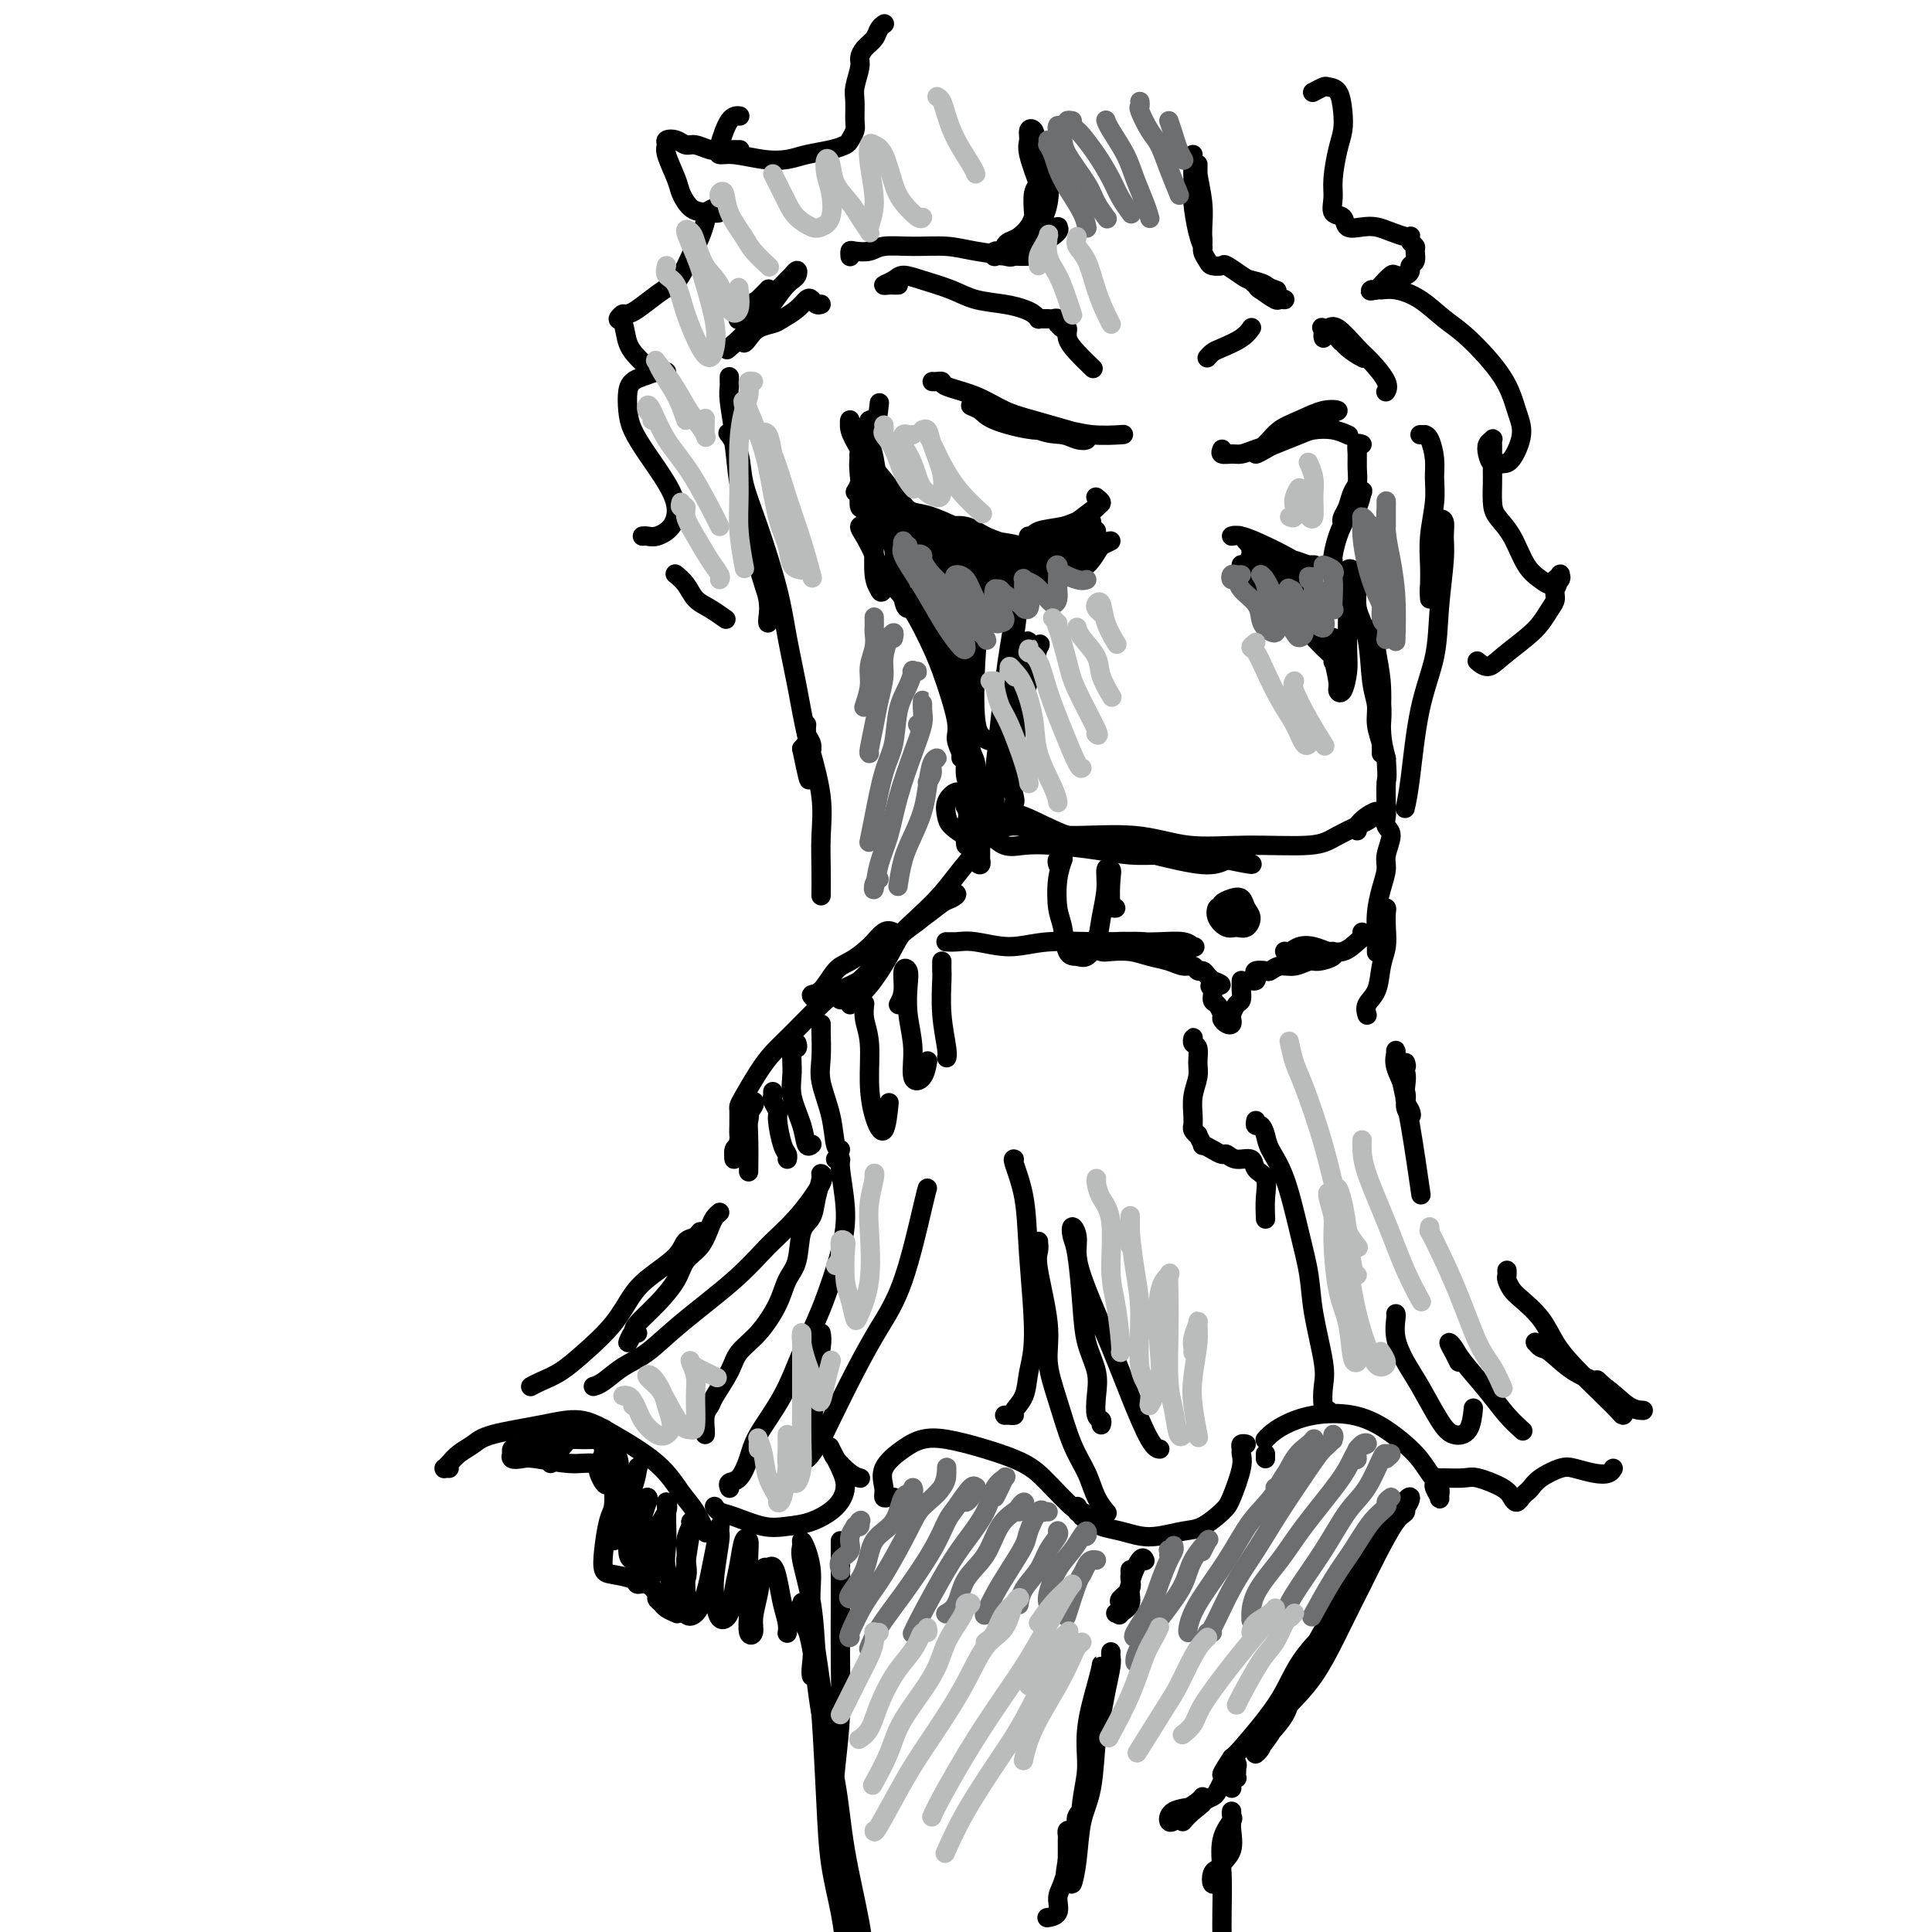 <svg viewBox='0 0 400 400' version='1.1' xmlns='http://www.w3.org/2000/svg' xmlns:xlink='http://www.w3.org/1999/xlink'><g fill='none' stroke='rgb(0,0,0)' stroke-width='4' stroke-linecap='round' stroke-linejoin='round'><path d='M174,206c0.049,0.518 0.097,1.037 0,1c-0.097,-0.037 -0.341,-0.628 0,-1c0.341,-0.372 1.266,-0.524 2,-1c0.734,-0.476 1.277,-1.276 2,-2c0.723,-0.724 1.628,-1.372 3,-3c1.372,-1.628 3.213,-4.237 5,-6c1.787,-1.763 3.522,-2.681 5,-4c1.478,-1.319 2.700,-3.038 4,-4c1.300,-0.962 2.679,-1.168 3,-1c0.321,0.168 -0.416,0.710 -1,1c-0.584,0.290 -1.016,0.329 -2,1c-0.984,0.671 -2.519,1.976 -4,3c-1.481,1.024 -2.909,1.768 -4,3c-1.091,1.232 -1.846,2.953 -3,5c-1.154,2.047 -2.706,4.422 -4,6c-1.294,1.578 -2.331,2.361 -3,3c-0.669,0.639 -0.970,1.133 -1,1c-0.030,-0.133 0.210,-0.894 1,-2c0.790,-1.106 2.128,-2.555 3,-4c0.872,-1.445 1.277,-2.884 3,-5c1.723,-2.116 4.762,-4.909 7,-7c2.238,-2.091 3.673,-3.478 5,-5c1.327,-1.522 2.544,-3.178 4,-5c1.456,-1.822 3.150,-3.812 4,-5c0.850,-1.188 0.857,-1.576 1,-2c0.143,-0.424 0.423,-0.883 0,-1c-0.423,-0.117 -1.549,0.110 -2,0c-0.451,-0.110 -0.225,-0.555 0,-1'/><path d='M202,171c-0.217,-0.575 -0.258,-0.013 0,0c0.258,0.013 0.815,-0.523 1,-1c0.185,-0.477 -0.003,-0.896 0,-1c0.003,-0.104 0.198,0.107 0,0c-0.198,-0.107 -0.789,-0.531 -1,-1c-0.211,-0.469 -0.041,-0.984 0,-2c0.041,-1.016 -0.045,-2.533 0,-4c0.045,-1.467 0.222,-2.885 0,-4c-0.222,-1.115 -0.844,-1.927 -1,-3c-0.156,-1.073 0.153,-2.408 0,-3c-0.153,-0.592 -0.768,-0.440 -1,0c-0.232,0.440 -0.080,1.169 0,2c0.080,0.831 0.088,1.765 0,3c-0.088,1.235 -0.272,2.771 0,4c0.272,1.229 1.000,2.151 1,4c-0.000,1.849 -0.729,4.623 -1,6c-0.271,1.377 -0.086,1.355 0,2c0.086,0.645 0.073,1.956 0,2c-0.073,0.044 -0.205,-1.178 0,-2c0.205,-0.822 0.747,-1.242 1,-2c0.253,-0.758 0.218,-1.852 0,-4c-0.218,-2.148 -0.619,-5.350 -1,-8c-0.381,-2.650 -0.743,-4.748 -1,-7c-0.257,-2.252 -0.409,-4.656 -1,-7c-0.591,-2.344 -1.623,-4.626 -2,-6c-0.377,-1.374 -0.101,-1.841 0,-2c0.101,-0.159 0.027,-0.012 0,0c-0.027,0.012 -0.007,-0.112 0,0c0.007,0.112 0.002,0.461 0,1c-0.002,0.539 -0.001,1.270 0,2'/><path d='M196,140c-0.437,-4.616 0.472,1.344 1,4c0.528,2.656 0.677,2.008 1,3c0.323,0.992 0.820,3.624 1,5c0.180,1.376 0.044,1.498 0,2c-0.044,0.502 0.005,1.386 0,2c-0.005,0.614 -0.063,0.959 0,1c0.063,0.041 0.247,-0.223 0,-1c-0.247,-0.777 -0.924,-2.068 -1,-3c-0.076,-0.932 0.449,-1.505 0,-4c-0.449,-2.495 -1.874,-6.911 -3,-10c-1.126,-3.089 -1.954,-4.851 -3,-7c-1.046,-2.149 -2.309,-4.684 -4,-7c-1.691,-2.316 -3.808,-4.411 -5,-6c-1.192,-1.589 -1.458,-2.671 -2,-4c-0.542,-1.329 -1.361,-2.906 -2,-4c-0.639,-1.094 -1.099,-1.706 -1,-2c0.099,-0.294 0.757,-0.272 1,0c0.243,0.272 0.069,0.792 0,1c-0.069,0.208 -0.035,0.104 0,0'/><path d='M276,132c0.032,0.756 0.064,1.512 0,2c-0.064,0.488 -0.224,0.707 0,2c0.224,1.293 0.830,3.661 1,5c0.170,1.339 -0.098,1.650 0,2c0.098,0.350 0.562,0.738 1,0c0.438,-0.738 0.849,-2.604 1,-4c0.151,-1.396 0.043,-2.324 0,-4c-0.043,-1.676 -0.021,-4.102 0,-7c0.021,-2.898 0.042,-6.268 0,-8c-0.042,-1.732 -0.148,-1.826 0,-2c0.148,-0.174 0.550,-0.427 1,0c0.450,0.427 0.948,1.534 1,3c0.052,1.466 -0.341,3.290 0,5c0.341,1.710 1.416,3.305 2,6c0.584,2.695 0.678,6.491 1,9c0.322,2.509 0.871,3.731 1,5c0.129,1.269 -0.161,2.585 0,4c0.161,1.415 0.775,2.931 1,4c0.225,1.069 0.061,1.692 0,2c-0.061,0.308 -0.020,0.300 0,0c0.020,-0.300 0.020,-0.891 0,-2c-0.020,-1.109 -0.058,-2.737 0,-4c0.058,-1.263 0.212,-2.161 0,-5c-0.212,-2.839 -0.790,-7.620 -1,-10c-0.210,-2.380 -0.052,-2.360 0,-3c0.052,-0.640 -0.001,-1.940 0,-2c0.001,-0.060 0.055,1.119 0,2c-0.055,0.881 -0.221,1.463 0,3c0.221,1.537 0.829,4.029 1,7c0.171,2.971 -0.094,6.420 0,9c0.094,2.580 0.547,4.290 1,6'/><path d='M287,157c0.310,4.702 0.083,3.958 0,5c-0.083,1.042 -0.024,3.869 0,5c0.024,1.131 0.012,0.565 0,0'/><path d='M287,167c0.003,-0.097 0.006,-0.194 0,0c-0.006,0.194 -0.020,0.678 0,1c0.020,0.322 0.073,0.483 0,1c-0.073,0.517 -0.271,1.389 0,2c0.271,0.611 1.011,0.960 1,2c-0.011,1.040 -0.774,2.772 -1,4c-0.226,1.228 0.083,1.953 0,3c-0.083,1.047 -0.558,2.418 -1,4c-0.442,1.582 -0.850,3.377 -1,5c-0.150,1.623 -0.040,3.074 0,4c0.040,0.926 0.011,1.328 0,2c-0.011,0.672 -0.004,1.615 0,2c0.004,0.385 0.004,0.212 0,0c-0.004,-0.212 -0.011,-0.464 0,-1c0.011,-0.536 0.042,-1.357 0,-2c-0.042,-0.643 -0.155,-1.106 0,-2c0.155,-0.894 0.578,-2.217 1,-3c0.422,-0.783 0.842,-1.026 1,-1c0.158,0.026 0.055,0.321 0,1c-0.055,0.679 -0.061,1.743 0,3c0.061,1.257 0.188,2.708 0,4c-0.188,1.292 -0.691,2.423 -1,4c-0.309,1.577 -0.423,3.598 -1,5c-0.577,1.402 -1.617,2.185 -2,3c-0.383,0.815 -0.109,1.661 0,2c0.109,0.339 0.055,0.169 0,0'/><path d='M185,193c-0.608,-0.257 -1.216,-0.513 -2,0c-0.784,0.513 -1.746,1.797 -3,3c-1.254,1.203 -2.802,2.326 -4,3c-1.198,0.674 -2.045,0.899 -3,2c-0.955,1.101 -2.016,3.076 -3,4c-0.984,0.924 -1.891,0.795 -2,1c-0.109,0.205 0.579,0.743 1,1c0.421,0.257 0.575,0.234 1,0c0.425,-0.234 1.120,-0.677 2,-1c0.880,-0.323 1.944,-0.525 3,-1c1.056,-0.475 2.102,-1.221 3,-2c0.898,-0.779 1.646,-1.590 2,-2c0.354,-0.410 0.314,-0.420 0,0c-0.314,0.420 -0.902,1.270 -2,2c-1.098,0.730 -2.705,1.341 -4,2c-1.295,0.659 -2.276,1.367 -4,3c-1.724,1.633 -4.189,4.192 -6,6c-1.811,1.808 -2.969,2.865 -4,4c-1.031,1.135 -1.937,2.350 -3,4c-1.063,1.650 -2.285,3.737 -3,5c-0.715,1.263 -0.924,1.703 -1,2c-0.076,0.297 -0.019,0.451 0,1c0.019,0.549 0.001,1.494 0,2c-0.001,0.506 0.014,0.575 0,1c-0.014,0.425 -0.057,1.207 0,2c0.057,0.793 0.215,1.597 0,2c-0.215,0.403 -0.804,0.403 -1,1c-0.196,0.597 -0.001,1.789 0,2c0.001,0.211 -0.192,-0.559 0,-1c0.192,-0.441 0.769,-0.555 1,-1c0.231,-0.445 0.115,-1.223 0,-2'/><path d='M153,236c0.623,-1.362 1.680,-2.767 2,-4c0.320,-1.233 -0.096,-2.293 0,-3c0.096,-0.707 0.705,-1.061 1,-1c0.295,0.061 0.275,0.536 0,1c-0.275,0.464 -0.806,0.918 -1,2c-0.194,1.082 -0.052,2.791 0,5c0.052,2.209 0.015,4.917 0,6c-0.015,1.083 -0.007,0.542 0,0'/><path d='M291,220c0.143,0.434 0.286,0.868 0,1c-0.286,0.132 -1.001,-0.039 -1,0c0.001,0.039 0.720,0.289 1,1c0.280,0.711 0.123,1.884 0,3c-0.123,1.116 -0.213,2.177 0,3c0.213,0.823 0.729,1.410 1,2c0.271,0.590 0.297,1.185 0,1c-0.297,-0.185 -0.917,-1.149 -1,-2c-0.083,-0.851 0.372,-1.589 0,-3c-0.372,-1.411 -1.572,-3.496 -2,-5c-0.428,-1.504 -0.083,-2.429 0,-3c0.083,-0.571 -0.097,-0.788 0,0c0.097,0.788 0.469,2.582 1,5c0.531,2.418 1.220,5.459 2,10c0.780,4.541 1.651,10.583 2,13c0.349,2.417 0.174,1.208 0,0'/><path d='M149,251c-0.348,0.300 -0.697,0.599 -1,1c-0.303,0.401 -0.562,0.903 -1,2c-0.438,1.097 -1.056,2.787 -2,4c-0.944,1.213 -2.213,1.948 -3,3c-0.787,1.052 -1.091,2.421 -2,4c-0.909,1.579 -2.423,3.368 -4,5c-1.577,1.632 -3.218,3.106 -4,4c-0.782,0.894 -0.707,1.206 -1,2c-0.293,0.794 -0.955,2.068 -1,2c-0.045,-0.068 0.526,-1.480 1,-2c0.474,-0.520 0.850,-0.149 1,0c0.150,0.149 0.075,0.074 0,0'/><path d='M142,260c0.344,-0.800 0.688,-1.600 1,-2c0.312,-0.400 0.592,-0.400 1,-1c0.408,-0.600 0.945,-1.798 1,-2c0.055,-0.202 -0.372,0.594 -1,1c-0.628,0.406 -1.457,0.424 -2,1c-0.543,0.576 -0.801,1.711 -2,3c-1.199,1.289 -3.338,2.733 -5,4c-1.662,1.267 -2.847,2.356 -4,4c-1.153,1.644 -2.274,3.842 -4,6c-1.726,2.158 -4.056,4.277 -6,6c-1.944,1.723 -3.500,3.049 -5,4c-1.500,0.951 -2.942,1.525 -4,2c-1.058,0.475 -1.731,0.850 -2,1c-0.269,0.150 -0.135,0.075 0,0'/><path d='M93,304c-0.428,0.005 -0.856,0.009 -1,0c-0.144,-0.009 -0.005,-0.033 0,0c0.005,0.033 -0.125,0.122 0,0c0.125,-0.122 0.506,-0.455 1,-1c0.494,-0.545 1.103,-1.300 2,-2c0.897,-0.700 2.083,-1.344 3,-2c0.917,-0.656 1.564,-1.325 4,-2c2.436,-0.675 6.662,-1.356 10,-2c3.338,-0.644 5.790,-1.251 8,-1c2.210,0.251 4.179,1.361 7,3c2.821,1.639 6.493,3.809 9,6c2.507,2.191 3.849,4.405 5,6c1.151,1.595 2.113,2.572 3,4c0.887,1.428 1.700,3.308 2,4c0.300,0.692 0.086,0.198 0,0c-0.086,-0.198 -0.043,-0.099 0,0'/><path d='M148,312c-0.062,-0.099 -0.125,-0.198 0,0c0.125,0.198 0.436,0.692 1,1c0.564,0.308 1.379,0.428 3,1c1.621,0.572 4.046,1.595 6,2c1.954,0.405 3.436,0.192 5,0c1.564,-0.192 3.210,-0.364 5,-1c1.790,-0.636 3.723,-1.737 5,-3c1.277,-1.263 1.899,-2.687 2,-4c0.101,-1.313 -0.317,-2.513 -1,-4c-0.683,-1.487 -1.629,-3.260 -2,-4c-0.371,-0.740 -0.166,-0.447 0,0c0.166,0.447 0.292,1.048 1,2c0.708,0.952 1.998,2.256 3,3c1.002,0.744 1.715,0.927 2,1c0.285,0.073 0.143,0.037 0,0'/><path d='M185,310c0.081,0.010 0.162,0.019 0,0c-0.162,-0.019 -0.567,-0.067 -1,0c-0.433,0.067 -0.893,0.249 -1,0c-0.107,-0.249 0.138,-0.930 0,-2c-0.138,-1.070 -0.659,-2.530 0,-4c0.659,-1.470 2.497,-2.949 4,-4c1.503,-1.051 2.672,-1.673 4,-2c1.328,-0.327 2.814,-0.361 5,0c2.186,0.361 5.072,1.115 8,2c2.928,0.885 5.900,1.901 8,3c2.100,1.099 3.330,2.281 5,4c1.670,1.719 3.782,3.973 5,5c1.218,1.027 1.542,0.825 2,1c0.458,0.175 1.051,0.727 1,1c-0.051,0.273 -0.744,0.266 -1,0c-0.256,-0.266 -0.073,-0.790 0,-1c0.073,-0.210 0.037,-0.105 0,0'/><path d='M223,312c0.045,-0.089 0.090,-0.179 0,0c-0.090,0.179 -0.313,0.625 0,1c0.313,0.375 1.164,0.678 2,1c0.836,0.322 1.657,0.661 2,1c0.343,0.339 0.209,0.676 1,1c0.791,0.324 2.507,0.636 4,1c1.493,0.364 2.764,0.781 4,1c1.236,0.219 2.438,0.238 4,0c1.562,-0.238 3.484,-0.735 5,-1c1.516,-0.265 2.627,-0.298 4,-1c1.373,-0.702 3.009,-2.072 4,-3c0.991,-0.928 1.336,-1.415 2,-3c0.664,-1.585 1.646,-4.267 2,-6c0.354,-1.733 0.081,-2.517 0,-3c-0.081,-0.483 0.030,-0.666 0,-1c-0.030,-0.334 -0.200,-0.821 0,-1c0.200,-0.179 0.772,-0.051 1,0c0.228,0.051 0.114,0.026 0,0'/><path d='M262,301c0.000,0.417 0.000,0.833 0,1c0.000,0.167 0.000,0.083 0,0'/><path d='M262,298c-0.057,0.068 -0.114,0.135 0,0c0.114,-0.135 0.398,-0.474 1,-1c0.602,-0.526 1.523,-1.239 3,-2c1.477,-0.761 3.512,-1.568 6,-2c2.488,-0.432 5.431,-0.488 8,0c2.569,0.488 4.765,1.521 7,3c2.235,1.479 4.509,3.403 6,5c1.491,1.597 2.200,2.866 3,4c0.800,1.134 1.693,2.133 2,3c0.307,0.867 0.029,1.602 0,2c-0.029,0.398 0.192,0.461 0,0c-0.192,-0.461 -0.797,-1.444 -1,-2c-0.203,-0.556 -0.003,-0.684 0,-1c0.003,-0.316 -0.193,-0.818 0,-1c0.193,-0.182 0.773,-0.043 1,0c0.227,0.043 0.102,-0.010 1,0c0.898,0.010 2.818,0.084 4,0c1.182,-0.084 1.626,-0.327 3,0c1.374,0.327 3.678,1.223 5,2c1.322,0.777 1.663,1.435 2,2c0.337,0.565 0.669,1.035 1,1c0.331,-0.035 0.662,-0.577 1,-1c0.338,-0.423 0.683,-0.727 1,-1c0.317,-0.273 0.605,-0.514 1,-1c0.395,-0.486 0.897,-1.215 2,-2c1.103,-0.785 2.807,-1.626 4,-2c1.193,-0.374 1.875,-0.283 3,0c1.125,0.283 2.693,0.756 4,1c1.307,0.244 2.352,0.258 3,0c0.648,-0.258 0.899,-0.788 1,-1c0.101,-0.212 0.050,-0.106 0,0'/><path d='M312,263c0.021,0.360 0.043,0.720 0,1c-0.043,0.280 -0.150,0.479 0,1c0.150,0.521 0.558,1.365 1,2c0.442,0.635 0.919,1.062 2,2c1.081,0.938 2.765,2.387 4,4c1.235,1.613 2.019,3.389 3,5c0.981,1.611 2.159,3.057 4,5c1.841,1.943 4.345,4.383 6,6c1.655,1.617 2.460,2.412 3,3c0.540,0.588 0.813,0.970 1,1c0.187,0.030 0.287,-0.291 0,-1c-0.287,-0.709 -0.962,-1.806 -2,-3c-1.038,-1.194 -2.439,-2.484 -3,-3c-0.561,-0.516 -0.280,-0.258 0,0'/><path d='M319,278c-0.401,0.030 -0.801,0.060 -1,0c-0.199,-0.060 -0.196,-0.208 0,0c0.196,0.208 0.587,0.774 1,1c0.413,0.226 0.850,0.113 2,1c1.150,0.887 3.013,2.774 5,4c1.987,1.226 4.100,1.793 6,3c1.900,1.207 3.589,3.056 5,4c1.411,0.944 2.546,0.984 3,1c0.454,0.016 0.227,0.008 0,0'/><path d='M203,174c0.001,0.516 0.001,1.032 0,1c-0.001,-0.032 -0.004,-0.613 0,0c0.004,0.613 0.016,2.419 0,3c-0.016,0.581 -0.060,-0.062 0,0c0.060,0.062 0.223,0.830 0,1c-0.223,0.170 -0.834,-0.258 -1,-1c-0.166,-0.742 0.111,-1.797 0,-3c-0.111,-1.203 -0.612,-2.552 -1,-4c-0.388,-1.448 -0.665,-2.995 -1,-4c-0.335,-1.005 -0.730,-1.469 -1,-2c-0.270,-0.531 -0.417,-1.130 -1,-1c-0.583,0.130 -1.603,0.988 -2,2c-0.397,1.012 -0.173,2.179 0,3c0.173,0.821 0.295,1.295 1,2c0.705,0.705 1.995,1.640 3,2c1.005,0.360 1.726,0.145 2,0c0.274,-0.145 0.102,-0.221 0,-1c-0.102,-0.779 -0.133,-2.261 0,-3c0.133,-0.739 0.431,-0.734 0,-1c-0.431,-0.266 -1.589,-0.804 -2,-1c-0.411,-0.196 -0.074,-0.049 0,0c0.074,0.049 -0.116,-0.001 0,0c0.116,0.001 0.537,0.052 1,0c0.463,-0.052 0.967,-0.208 2,0c1.033,0.208 2.596,0.779 4,1c1.404,0.221 2.651,0.092 5,1c2.349,0.908 5.801,2.854 9,4c3.199,1.146 6.146,1.493 9,2c2.854,0.507 5.614,1.175 9,2c3.386,0.825 7.396,1.807 10,2c2.604,0.193 3.802,-0.404 5,-1'/><path d='M254,178c8.535,1.762 4.371,0.668 3,0c-1.371,-0.668 0.049,-0.910 0,-1c-0.049,-0.090 -1.569,-0.027 -3,0c-1.431,0.027 -2.773,0.018 -5,0c-2.227,-0.018 -5.341,-0.044 -8,0c-2.659,0.044 -4.865,0.157 -7,0c-2.135,-0.157 -4.200,-0.586 -7,-1c-2.800,-0.414 -6.335,-0.814 -9,-1c-2.665,-0.186 -4.461,-0.157 -6,0c-1.539,0.157 -2.822,0.444 -4,0c-1.178,-0.444 -2.252,-1.619 -3,-2c-0.748,-0.381 -1.169,0.032 -1,0c0.169,-0.032 0.929,-0.508 2,-1c1.071,-0.492 2.452,-1.000 4,-1c1.548,-0.000 3.264,0.507 5,1c1.736,0.493 3.493,0.970 7,1c3.507,0.030 8.763,-0.389 13,0c4.237,0.389 7.455,1.586 11,2c3.545,0.414 7.418,0.045 12,0c4.582,-0.045 9.874,0.232 13,0c3.126,-0.232 4.086,-0.974 6,-2c1.914,-1.026 4.782,-2.335 6,-3c1.218,-0.665 0.785,-0.686 1,-1c0.215,-0.314 1.077,-0.921 1,-1c-0.077,-0.079 -1.093,0.371 -2,1c-0.907,0.629 -1.706,1.439 -2,2c-0.294,0.561 -0.084,0.875 0,1c0.084,0.125 0.042,0.063 0,0'/><path d='M198,195c-0.310,-0.000 -0.620,-0.000 -1,0c-0.380,0.000 -0.829,0.000 -1,0c-0.171,-0.000 -0.065,-0.001 0,0c0.065,0.001 0.087,0.005 0,0c-0.087,-0.005 -0.283,-0.019 0,0c0.283,0.019 1.044,0.072 2,0c0.956,-0.072 2.106,-0.269 4,0c1.894,0.269 4.533,1.004 7,1c2.467,-0.004 4.763,-0.748 8,-1c3.237,-0.252 7.414,-0.014 11,0c3.586,0.014 6.579,-0.196 9,0c2.421,0.196 4.270,0.799 6,1c1.730,0.201 3.341,0.002 4,0c0.659,-0.002 0.364,0.195 0,0c-0.364,-0.195 -0.798,-0.782 -2,-1c-1.202,-0.218 -3.171,-0.069 -5,0c-1.829,0.069 -3.519,0.057 -5,0c-1.481,-0.057 -2.753,-0.160 -4,0c-1.247,0.160 -2.470,0.582 -3,1c-0.530,0.418 -0.368,0.833 0,1c0.368,0.167 0.941,0.087 2,0c1.059,-0.087 2.602,-0.182 4,0c1.398,0.182 2.651,0.641 4,1c1.349,0.359 2.795,0.617 4,1c1.205,0.383 2.168,0.890 3,1c0.832,0.110 1.533,-0.177 2,0c0.467,0.177 0.700,0.818 1,1c0.300,0.182 0.668,-0.096 1,0c0.332,0.096 0.628,0.564 1,1c0.372,0.436 0.821,0.839 1,1c0.179,0.161 0.090,0.081 0,0'/><path d='M251,203c3.555,1.279 0.942,0.976 0,1c-0.942,0.024 -0.215,0.373 0,1c0.215,0.627 -0.083,1.530 0,2c0.083,0.470 0.548,0.505 1,1c0.452,0.495 0.892,1.450 1,2c0.108,0.550 -0.115,0.695 0,1c0.115,0.305 0.570,0.768 1,1c0.430,0.232 0.837,0.232 1,0c0.163,-0.232 0.082,-0.696 0,-1c-0.082,-0.304 -0.166,-0.448 0,-1c0.166,-0.552 0.580,-1.510 1,-2c0.420,-0.490 0.845,-0.510 1,-1c0.155,-0.490 0.042,-1.451 0,-2c-0.042,-0.549 -0.011,-0.686 0,-1c0.011,-0.314 0.003,-0.804 0,-1c-0.003,-0.196 -0.002,-0.098 0,0'/><path d='M259,203c0.408,0.084 0.816,0.167 1,0c0.184,-0.167 0.146,-0.585 0,-1c-0.146,-0.415 -0.398,-0.828 0,-1c0.398,-0.172 1.448,-0.103 2,0c0.552,0.103 0.608,0.238 1,0c0.392,-0.238 1.121,-0.851 2,-1c0.879,-0.149 1.906,0.166 3,0c1.094,-0.166 2.253,-0.814 3,-1c0.747,-0.186 1.081,0.090 2,0c0.919,-0.090 2.422,-0.547 3,-1c0.578,-0.453 0.229,-0.902 0,-1c-0.229,-0.098 -0.340,0.155 -1,0c-0.660,-0.155 -1.869,-0.718 -3,-1c-1.131,-0.282 -2.183,-0.285 -3,0c-0.817,0.285 -1.398,0.857 -2,1c-0.602,0.143 -1.225,-0.142 -1,0c0.225,0.142 1.296,0.711 2,1c0.704,0.289 1.040,0.299 2,0c0.960,-0.299 2.544,-0.907 4,-1c1.456,-0.093 2.782,0.329 4,0c1.218,-0.329 2.326,-1.408 3,-2c0.674,-0.592 0.912,-0.698 1,-1c0.088,-0.302 0.025,-0.801 0,-1c-0.025,-0.199 -0.013,-0.100 0,0'/><path d='M219,179c-0.113,-0.443 -0.227,-0.886 0,-1c0.227,-0.114 0.794,0.100 1,0c0.206,-0.100 0.052,-0.514 0,-1c-0.052,-0.486 -0.001,-1.042 0,-1c0.001,0.042 -0.049,0.683 0,1c0.049,0.317 0.197,0.309 0,1c-0.197,0.691 -0.740,2.079 -1,4c-0.260,1.921 -0.236,4.373 0,6c0.236,1.627 0.683,2.428 1,4c0.317,1.572 0.504,3.914 1,5c0.496,1.086 1.300,0.917 2,1c0.700,0.083 1.297,0.417 2,0c0.703,-0.417 1.513,-1.587 2,-3c0.487,-1.413 0.653,-3.069 1,-5c0.347,-1.931 0.877,-4.135 1,-6c0.123,-1.865 -0.159,-3.389 0,-4c0.159,-0.611 0.761,-0.307 1,0c0.239,0.307 0.116,0.618 0,2c-0.116,1.382 -0.223,3.833 0,5c0.223,1.167 0.778,1.048 1,1c0.222,-0.048 0.111,-0.024 0,0'/><path d='M255,190c-0.310,-0.024 -0.621,-0.048 -1,0c-0.379,0.048 -0.828,0.167 -1,0c-0.172,-0.167 -0.067,-0.621 0,-1c0.067,-0.379 0.098,-0.684 0,-1c-0.098,-0.316 -0.323,-0.643 0,-1c0.323,-0.357 1.195,-0.743 2,-1c0.805,-0.257 1.544,-0.385 2,0c0.456,0.385 0.628,1.281 1,2c0.372,0.719 0.943,1.259 1,2c0.057,0.741 -0.402,1.683 -1,2c-0.598,0.317 -1.335,0.008 -2,0c-0.665,-0.008 -1.257,0.285 -2,0c-0.743,-0.285 -1.638,-1.148 -2,-2c-0.362,-0.852 -0.190,-1.692 0,-2c0.190,-0.308 0.397,-0.083 1,0c0.603,0.083 1.601,0.024 2,0c0.399,-0.024 0.200,-0.012 0,0'/><path d='M247,216c-0.008,-0.395 -0.017,-0.790 0,-1c0.017,-0.210 0.058,-0.234 0,0c-0.058,0.234 -0.215,0.726 0,1c0.215,0.274 0.804,0.331 1,1c0.196,0.669 -0.000,1.948 0,3c0.000,1.052 0.196,1.875 0,3c-0.196,1.125 -0.786,2.553 -1,4c-0.214,1.447 -0.053,2.914 0,4c0.053,1.086 -0.001,1.792 0,2c0.001,0.208 0.057,-0.080 0,0c-0.057,0.080 -0.227,0.528 0,1c0.227,0.472 0.851,0.966 1,1c0.149,0.034 -0.178,-0.393 0,0c0.178,0.393 0.859,1.607 1,2c0.141,0.393 -0.259,-0.034 0,0c0.259,0.034 1.176,0.529 2,1c0.824,0.471 1.553,0.917 2,1c0.447,0.083 0.611,-0.198 1,0c0.389,0.198 1.004,0.873 2,1c0.996,0.127 2.372,-0.295 3,0c0.628,0.295 0.508,1.305 1,2c0.492,0.695 1.596,1.073 2,2c0.404,0.927 0.109,2.403 0,4c-0.109,1.597 -0.031,3.313 0,4c0.031,0.687 0.016,0.343 0,0'/><path d='M260,232c-0.086,0.467 -0.172,0.934 0,1c0.172,0.066 0.602,-0.267 1,0c0.398,0.267 0.765,1.136 1,2c0.235,0.864 0.338,1.723 1,3c0.662,1.277 1.884,2.971 3,6c1.116,3.029 2.128,7.394 3,11c0.872,3.606 1.606,6.455 2,9c0.394,2.545 0.449,4.787 1,8c0.551,3.213 1.598,7.397 2,10c0.402,2.603 0.159,3.626 0,5c-0.159,1.374 -0.235,3.101 0,4c0.235,0.899 0.781,0.971 1,1c0.219,0.029 0.109,0.014 0,0'/><path d='M123,287c-0.136,0.038 -0.272,0.076 0,0c0.272,-0.076 0.952,-0.265 2,-1c1.048,-0.735 2.463,-2.015 4,-3c1.537,-0.985 3.196,-1.674 5,-3c1.804,-1.326 3.752,-3.290 7,-6c3.248,-2.710 7.794,-6.166 11,-9c3.206,-2.834 5.070,-5.046 7,-7c1.930,-1.954 3.925,-3.651 6,-6c2.075,-2.349 4.228,-5.352 5,-7c0.772,-1.648 0.161,-1.942 0,-2c-0.161,-0.058 0.126,0.119 0,1c-0.126,0.881 -0.667,2.464 -1,4c-0.333,1.536 -0.458,3.024 -1,4c-0.542,0.976 -1.502,1.440 -2,3c-0.498,1.560 -0.536,4.216 -1,6c-0.464,1.784 -1.355,2.695 -2,4c-0.645,1.305 -1.045,3.004 -2,5c-0.955,1.996 -2.465,4.289 -4,6c-1.535,1.711 -3.095,2.842 -4,4c-0.905,1.158 -1.157,2.345 -2,4c-0.843,1.655 -2.279,3.778 -3,5c-0.721,1.222 -0.729,1.543 -1,2c-0.271,0.457 -0.805,1.050 -1,2c-0.195,0.950 -0.053,2.256 0,3c0.053,0.744 0.015,0.927 0,1c-0.015,0.073 -0.008,0.037 0,0'/><path d='M151,308c0.046,0.108 0.093,0.216 0,0c-0.093,-0.216 -0.325,-0.756 0,-1c0.325,-0.244 1.206,-0.190 2,-1c0.794,-0.810 1.503,-2.482 2,-4c0.497,-1.518 0.784,-2.882 2,-5c1.216,-2.118 3.360,-4.989 5,-8c1.640,-3.011 2.775,-6.162 4,-9c1.225,-2.838 2.539,-5.363 4,-9c1.461,-3.637 3.067,-8.386 4,-12c0.933,-3.614 1.192,-6.093 1,-9c-0.192,-2.907 -0.835,-6.243 -1,-8c-0.165,-1.757 0.148,-1.935 0,-2c-0.148,-0.065 -0.757,-0.019 -1,0c-0.243,0.019 -0.122,0.009 0,0'/><path d='M170,276c0.119,0.679 0.238,1.358 0,3c-0.238,1.642 -0.834,4.246 -1,6c-0.166,1.754 0.099,2.656 0,4c-0.099,1.344 -0.560,3.129 -1,5c-0.440,1.871 -0.857,3.826 -1,5c-0.143,1.174 -0.010,1.565 0,2c0.010,0.435 -0.102,0.913 0,1c0.102,0.087 0.416,-0.217 1,-1c0.584,-0.783 1.436,-2.044 2,-3c0.564,-0.956 0.841,-1.608 2,-4c1.159,-2.392 3.200,-6.526 5,-10c1.800,-3.474 3.358,-6.290 5,-9c1.642,-2.710 3.368,-5.314 5,-10c1.632,-4.686 3.170,-11.454 4,-15c0.830,-3.546 0.951,-3.870 1,-4c0.049,-0.130 0.024,-0.065 0,0'/><path d='M208,293c0.295,-0.014 0.589,-0.029 1,0c0.411,0.029 0.938,0.100 1,0c0.062,-0.100 -0.340,-0.371 0,-1c0.340,-0.629 1.424,-1.618 2,-3c0.576,-1.382 0.644,-3.159 1,-5c0.356,-1.841 0.999,-3.747 1,-8c0.001,-4.253 -0.641,-10.852 -1,-16c-0.359,-5.148 -0.437,-8.844 -1,-12c-0.563,-3.156 -1.613,-5.773 -2,-7c-0.387,-1.227 -0.111,-1.065 0,-1c0.111,0.065 0.055,0.032 0,0'/><path d='M215,257c0.064,0.674 0.127,1.348 0,2c-0.127,0.652 -0.446,1.282 0,4c0.446,2.718 1.656,7.524 2,11c0.344,3.476 -0.179,5.623 0,8c0.179,2.377 1.061,4.984 2,8c0.939,3.016 1.937,6.441 3,9c1.063,2.559 2.192,4.253 3,6c0.808,1.747 1.294,3.547 2,5c0.706,1.453 1.630,2.558 2,3c0.370,0.442 0.185,0.221 0,0'/><path d='M228,295c0.109,-0.400 0.219,-0.800 0,-1c-0.219,-0.200 -0.766,-0.200 -1,-1c-0.234,-0.800 -0.157,-2.399 0,-4c0.157,-1.601 0.392,-3.205 0,-5c-0.392,-1.795 -1.413,-3.782 -2,-6c-0.587,-2.218 -0.742,-4.667 -1,-8c-0.258,-3.333 -0.620,-7.552 -1,-10c-0.380,-2.448 -0.778,-3.127 -1,-4c-0.222,-0.873 -0.268,-1.941 0,-2c0.268,-0.059 0.850,0.892 1,2c0.150,1.108 -0.133,2.374 0,4c0.133,1.626 0.680,3.613 2,7c1.320,3.387 3.412,8.176 5,12c1.588,3.824 2.673,6.685 4,10c1.327,3.315 2.896,7.085 4,9c1.104,1.915 1.744,1.976 2,2c0.256,0.024 0.128,0.012 0,0'/><path d='M289,272c0.044,0.094 0.087,0.188 0,1c-0.087,0.812 -0.306,2.340 0,4c0.306,1.660 1.136,3.450 2,5c0.864,1.550 1.762,2.859 3,5c1.238,2.141 2.815,5.112 4,7c1.185,1.888 1.977,2.692 3,3c1.023,0.308 2.275,0.122 3,-1c0.725,-1.122 0.921,-3.178 1,-4c0.079,-0.822 0.039,-0.411 0,0'/><path d='M302,282c-0.286,-0.602 -0.573,-1.204 -1,-2c-0.427,-0.796 -0.996,-1.784 -1,-2c-0.004,-0.216 0.556,0.342 1,1c0.444,0.658 0.771,1.417 2,3c1.229,1.583 3.360,3.991 5,6c1.640,2.009 2.788,3.618 4,5c1.212,1.382 2.489,2.538 3,3c0.511,0.462 0.255,0.231 0,0'/><path d='M107,300c-0.419,-0.121 -0.838,-0.242 -1,0c-0.162,0.242 -0.066,0.848 0,1c0.066,0.152 0.103,-0.151 0,0c-0.103,0.151 -0.345,0.757 0,1c0.345,0.243 1.276,0.123 2,0c0.724,-0.123 1.241,-0.250 3,0c1.759,0.250 4.759,0.875 7,1c2.241,0.125 3.722,-0.251 5,0c1.278,0.251 2.353,1.130 3,2c0.647,0.870 0.866,1.732 1,3c0.134,1.268 0.183,2.942 0,4c-0.183,1.058 -0.599,1.502 -1,3c-0.401,1.498 -0.788,4.052 -1,6c-0.212,1.948 -0.247,3.291 0,4c0.247,0.709 0.778,0.785 2,1c1.222,0.215 3.136,0.568 4,1c0.864,0.432 0.680,0.942 1,1c0.320,0.058 1.145,-0.335 2,0c0.855,0.335 1.739,1.400 2,2c0.261,0.600 -0.101,0.735 0,1c0.101,0.265 0.666,0.659 1,1c0.334,0.341 0.436,0.630 1,1c0.564,0.370 1.590,0.820 2,1c0.410,0.180 0.205,0.090 0,0'/><path d='M123,297c-0.083,-0.013 -0.166,-0.025 0,0c0.166,0.025 0.581,0.088 1,0c0.419,-0.088 0.844,-0.328 1,0c0.156,0.328 0.045,1.224 0,2c-0.045,0.776 -0.025,1.432 0,2c0.025,0.568 0.055,1.048 0,1c-0.055,-0.048 -0.195,-0.626 0,-1c0.195,-0.374 0.725,-0.546 1,-1c0.275,-0.454 0.295,-1.190 0,-2c-0.295,-0.810 -0.905,-1.695 -1,-2c-0.095,-0.305 0.324,-0.032 0,0c-0.324,0.032 -1.390,-0.177 -2,0c-0.610,0.177 -0.765,0.740 -1,1c-0.235,0.260 -0.550,0.216 -1,0c-0.450,-0.216 -1.034,-0.603 -2,0c-0.966,0.603 -2.312,2.196 -3,3c-0.688,0.804 -0.716,0.820 -1,1c-0.284,0.180 -0.823,0.526 -1,1c-0.177,0.474 0.009,1.077 0,1c-0.009,-0.077 -0.213,-0.833 0,-1c0.213,-0.167 0.841,0.257 1,0c0.159,-0.257 -0.153,-1.193 0,-2c0.153,-0.807 0.770,-1.484 1,-2c0.230,-0.516 0.072,-0.870 0,-1c-0.072,-0.130 -0.058,-0.035 0,0c0.058,0.035 0.159,0.010 0,0c-0.159,-0.010 -0.580,-0.005 -1,0'/><path d='M115,297c-0.264,-0.776 -1.425,-0.215 -2,0c-0.575,0.215 -0.563,0.083 -1,0c-0.437,-0.083 -1.324,-0.116 -2,0c-0.676,0.116 -1.142,0.381 -1,1c0.142,0.619 0.893,1.591 1,2c0.107,0.409 -0.431,0.253 0,0c0.431,-0.253 1.832,-0.605 3,-1c1.168,-0.395 2.103,-0.835 3,-1c0.897,-0.165 1.757,-0.055 3,0c1.243,0.055 2.870,0.055 4,0c1.130,-0.055 1.763,-0.167 2,0c0.237,0.167 0.077,0.611 0,1c-0.077,0.389 -0.070,0.724 0,1c0.070,0.276 0.204,0.493 0,1c-0.204,0.507 -0.744,1.303 -1,2c-0.256,0.697 -0.226,1.295 0,2c0.226,0.705 0.649,1.517 1,2c0.351,0.483 0.630,0.636 1,0c0.370,-0.636 0.830,-2.063 1,-3c0.170,-0.937 0.049,-1.384 0,-2c-0.049,-0.616 -0.026,-1.400 0,-2c0.026,-0.600 0.056,-1.017 0,-1c-0.056,0.017 -0.197,0.469 0,1c0.197,0.531 0.730,1.142 1,2c0.270,0.858 0.275,1.962 0,4c-0.275,2.038 -0.831,5.008 -1,7c-0.169,1.992 0.049,3.006 0,4c-0.049,0.994 -0.364,1.967 0,2c0.364,0.033 1.406,-0.876 2,-2c0.594,-1.124 0.741,-2.464 1,-4c0.259,-1.536 0.629,-3.268 1,-5'/><path d='M131,308c0.829,-2.281 0.903,-3.482 1,-4c0.097,-0.518 0.217,-0.353 0,0c-0.217,0.353 -0.772,0.893 -1,2c-0.228,1.107 -0.128,2.779 0,4c0.128,1.221 0.286,1.990 0,4c-0.286,2.010 -1.016,5.262 -1,7c0.016,1.738 0.778,1.962 1,2c0.222,0.038 -0.097,-0.110 0,-1c0.097,-0.890 0.611,-2.523 1,-4c0.389,-1.477 0.654,-2.797 1,-4c0.346,-1.203 0.772,-2.288 1,-3c0.228,-0.712 0.257,-1.050 0,-1c-0.257,0.050 -0.802,0.488 -1,1c-0.198,0.512 -0.050,1.099 0,2c0.050,0.901 0.002,2.118 0,4c-0.002,1.882 0.042,4.431 0,6c-0.042,1.569 -0.171,2.160 0,3c0.171,0.840 0.642,1.929 1,2c0.358,0.071 0.604,-0.875 1,-2c0.396,-1.125 0.943,-2.429 1,-4c0.057,-1.571 -0.377,-3.408 0,-5c0.377,-1.592 1.566,-2.937 2,-4c0.434,-1.063 0.114,-1.844 0,-2c-0.114,-0.156 -0.023,0.312 0,1c0.023,0.688 -0.024,1.594 0,3c0.024,1.406 0.119,3.311 0,5c-0.119,1.689 -0.452,3.163 0,5c0.452,1.837 1.688,4.039 2,5c0.312,0.961 -0.301,0.682 0,0c0.301,-0.682 1.514,-1.766 2,-3c0.486,-1.234 0.243,-2.617 0,-4'/><path d='M142,323c0.248,-1.825 -0.134,-2.888 0,-4c0.134,-1.112 0.782,-2.273 1,-3c0.218,-0.727 0.004,-1.022 0,-1c-0.004,0.022 0.201,0.359 0,2c-0.201,1.641 -0.807,4.585 -1,7c-0.193,2.415 0.028,4.300 0,6c-0.028,1.700 -0.306,3.216 0,4c0.306,0.784 1.196,0.835 2,0c0.804,-0.835 1.522,-2.556 2,-4c0.478,-1.444 0.718,-2.610 1,-4c0.282,-1.390 0.608,-3.005 1,-5c0.392,-1.995 0.851,-4.370 1,-5c0.149,-0.630 -0.011,0.483 0,1c0.011,0.517 0.192,0.436 0,2c-0.192,1.564 -0.756,4.772 -1,7c-0.244,2.228 -0.167,3.477 0,5c0.167,1.523 0.426,3.322 1,4c0.574,0.678 1.464,0.237 2,-1c0.536,-1.237 0.718,-3.268 1,-5c0.282,-1.732 0.664,-3.163 1,-5c0.336,-1.837 0.626,-4.078 1,-5c0.374,-0.922 0.831,-0.523 1,0c0.169,0.523 0.049,1.172 0,3c-0.049,1.828 -0.028,4.836 0,7c0.028,2.164 0.063,3.484 0,5c-0.063,1.516 -0.224,3.229 0,4c0.224,0.771 0.834,0.602 1,0c0.166,-0.602 -0.110,-1.636 0,-3c0.110,-1.364 0.607,-3.060 1,-5c0.393,-1.940 0.684,-4.126 1,-5c0.316,-0.874 0.658,-0.437 1,0'/><path d='M159,325c1.027,-1.805 1.596,0.182 2,2c0.404,1.818 0.644,3.467 1,5c0.356,1.533 0.826,2.951 1,4c0.174,1.049 0.050,1.728 0,2c-0.050,0.272 -0.025,0.136 0,0'/><path d='M160,226c-0.009,0.438 -0.017,0.877 0,1c0.017,0.123 0.060,-0.069 0,0c-0.060,0.069 -0.223,0.400 0,1c0.223,0.600 0.830,1.471 1,2c0.170,0.529 -0.098,0.716 0,2c0.098,1.284 0.562,3.664 1,5c0.438,1.336 0.849,1.629 1,2c0.151,0.371 0.043,0.820 0,1c-0.043,0.180 -0.022,0.090 0,0'/><path d='M165,216c0.117,0.401 0.234,0.802 0,1c-0.234,0.198 -0.820,0.194 -1,1c-0.180,0.806 0.047,2.422 0,4c-0.047,1.578 -0.366,3.116 0,5c0.366,1.884 1.418,4.113 2,6c0.582,1.887 0.695,3.431 1,4c0.305,0.569 0.801,0.163 1,0c0.199,-0.163 0.099,-0.081 0,0'/><path d='M170,212c0.004,0.432 0.008,0.865 0,1c-0.008,0.135 -0.027,-0.027 0,1c0.027,1.027 0.102,3.242 0,5c-0.102,1.758 -0.381,3.060 0,5c0.381,1.940 1.422,4.520 2,7c0.578,2.480 0.694,4.860 1,6c0.306,1.140 0.802,1.040 1,1c0.198,-0.040 0.099,-0.020 0,0'/><path d='M179,208c-0.008,0.064 -0.017,0.129 0,0c0.017,-0.129 0.059,-0.451 0,0c-0.059,0.451 -0.220,1.674 0,3c0.220,1.326 0.819,2.753 1,5c0.181,2.247 -0.056,5.312 0,8c0.056,2.688 0.407,4.999 1,7c0.593,2.001 1.429,3.693 2,3c0.571,-0.693 0.877,-3.769 1,-5c0.123,-1.231 0.061,-0.615 0,0'/><path d='M186,208c0.452,-0.829 0.905,-1.659 1,-3c0.095,-1.341 -0.166,-3.194 0,-4c0.166,-0.806 0.761,-0.566 1,0c0.239,0.566 0.123,1.457 0,3c-0.123,1.543 -0.254,3.737 0,6c0.254,2.263 0.891,4.595 1,7c0.109,2.405 -0.311,4.882 0,6c0.311,1.118 1.353,0.878 2,0c0.647,-0.878 0.899,-2.394 1,-3c0.101,-0.606 0.050,-0.303 0,0'/><path d='M195,199c-0.008,0.779 -0.016,1.557 0,2c0.016,0.443 0.057,0.550 0,2c-0.057,1.450 -0.211,4.244 0,7c0.211,2.756 0.788,5.473 1,7c0.212,1.527 0.061,1.865 0,2c-0.061,0.135 -0.030,0.068 0,0'/><path d='M185,105c-0.186,0.028 -0.372,0.055 0,0c0.372,-0.055 1.302,-0.194 2,0c0.698,0.194 1.165,0.719 2,1c0.835,0.281 2.039,0.318 4,1c1.961,0.682 4.681,2.011 7,3c2.319,0.989 4.239,1.640 6,2c1.761,0.360 3.365,0.430 5,1c1.635,0.570 3.302,1.639 4,2c0.698,0.361 0.428,0.012 0,0c-0.428,-0.012 -1.014,0.312 -2,0c-0.986,-0.312 -2.372,-1.261 -4,-2c-1.628,-0.739 -3.498,-1.270 -5,-2c-1.502,-0.730 -2.634,-1.660 -4,-2c-1.366,-0.340 -2.965,-0.091 -4,0c-1.035,0.091 -1.506,0.022 -2,0c-0.494,-0.022 -1.010,0.001 -1,0c0.010,-0.001 0.545,-0.025 1,0c0.455,0.025 0.829,0.101 1,0c0.171,-0.101 0.138,-0.377 1,0c0.862,0.377 2.621,1.408 4,2c1.379,0.592 2.380,0.746 4,1c1.620,0.254 3.859,0.607 6,1c2.141,0.393 4.183,0.827 5,1c0.817,0.173 0.408,0.087 0,0'/><path d='M214,111c-0.428,-0.000 -0.855,-0.001 -1,0c-0.145,0.001 -0.007,0.002 0,0c0.007,-0.002 -0.118,-0.008 0,0c0.118,0.008 0.479,0.031 1,0c0.521,-0.031 1.202,-0.117 2,0c0.798,0.117 1.714,0.438 3,0c1.286,-0.438 2.941,-1.635 4,-2c1.059,-0.365 1.521,0.102 2,0c0.479,-0.102 0.976,-0.771 1,-1c0.024,-0.229 -0.425,-0.017 -1,0c-0.575,0.017 -1.275,-0.161 -2,0c-0.725,0.161 -1.475,0.660 -3,1c-1.525,0.340 -3.824,0.522 -5,1c-1.176,0.478 -1.227,1.252 -2,2c-0.773,0.748 -2.268,1.469 -3,2c-0.732,0.531 -0.701,0.871 -1,1c-0.299,0.129 -0.927,0.046 -1,0c-0.073,-0.046 0.409,-0.055 1,0c0.591,0.055 1.293,0.176 2,0c0.707,-0.176 1.421,-0.648 2,-1c0.579,-0.352 1.023,-0.585 2,-1c0.977,-0.415 2.487,-1.014 4,-2c1.513,-0.986 3.029,-2.359 4,-3c0.971,-0.641 1.399,-0.550 2,-1c0.601,-0.450 1.377,-1.441 2,-2c0.623,-0.559 1.095,-0.686 1,-1c-0.095,-0.314 -0.756,-0.815 -1,-1c-0.244,-0.185 -0.070,-0.053 0,0c0.070,0.053 0.035,0.026 0,0'/><path d='M179,106c0.112,-0.497 0.224,-0.994 0,-1c-0.224,-0.006 -0.786,0.478 -1,0c-0.214,-0.478 -0.082,-1.917 0,-3c0.082,-1.083 0.114,-1.811 0,-3c-0.114,-1.189 -0.373,-2.839 0,-5c0.373,-2.161 1.379,-4.834 2,-6c0.621,-1.166 0.857,-0.825 1,-1c0.143,-0.175 0.191,-0.865 0,0c-0.191,0.865 -0.622,3.285 -1,5c-0.378,1.715 -0.702,2.726 -1,4c-0.298,1.274 -0.571,2.812 -1,4c-0.429,1.188 -1.015,2.027 -1,2c0.015,-0.027 0.631,-0.919 1,-2c0.369,-1.081 0.491,-2.352 1,-4c0.509,-1.648 1.406,-3.675 2,-6c0.594,-2.325 0.884,-4.950 1,-6c0.116,-1.050 0.058,-0.525 0,0'/><path d='M193,79c0.302,0.020 0.603,0.039 1,0c0.397,-0.039 0.889,-0.138 1,0c0.111,0.138 -0.161,0.513 1,1c1.161,0.487 3.753,1.086 6,2c2.247,0.914 4.148,2.143 6,3c1.852,0.857 3.654,1.341 6,2c2.346,0.659 5.237,1.493 7,2c1.763,0.507 2.397,0.686 3,1c0.603,0.314 1.176,0.764 1,1c-0.176,0.236 -1.100,0.259 -2,0c-0.900,-0.259 -1.774,-0.801 -3,-1c-1.226,-0.199 -2.803,-0.054 -5,-1c-2.197,-0.946 -5.013,-2.983 -7,-4c-1.987,-1.017 -3.144,-1.013 -4,-1c-0.856,0.013 -1.409,0.036 -2,0c-0.591,-0.036 -1.220,-0.130 -1,0c0.220,0.130 1.287,0.483 2,1c0.713,0.517 1.071,1.196 3,2c1.929,0.804 5.428,1.732 8,2c2.572,0.268 4.215,-0.124 6,0c1.785,0.124 3.711,0.764 6,1c2.289,0.236 4.940,0.067 6,0c1.060,-0.067 0.530,-0.034 0,0'/><path d='M253,93c-0.180,0.427 -0.359,0.854 0,1c0.359,0.146 1.257,0.010 2,0c0.743,-0.010 1.332,0.106 2,0c0.668,-0.106 1.414,-0.434 3,-1c1.586,-0.566 4.011,-1.369 6,-2c1.989,-0.631 3.540,-1.091 5,-2c1.460,-0.909 2.827,-2.267 4,-3c1.173,-0.733 2.152,-0.843 2,-1c-0.152,-0.157 -1.433,-0.363 -3,0c-1.567,0.363 -3.418,1.295 -5,2c-1.582,0.705 -2.894,1.182 -4,2c-1.106,0.818 -2.007,1.978 -3,3c-0.993,1.022 -2.080,1.906 -2,2c0.080,0.094 1.326,-0.603 2,-1c0.674,-0.397 0.777,-0.495 2,-1c1.223,-0.505 3.568,-1.417 5,-2c1.432,-0.583 1.953,-0.836 3,-1c1.047,-0.164 2.621,-0.240 4,0c1.379,0.240 2.564,0.795 3,1c0.436,0.205 0.125,0.058 0,0c-0.125,-0.058 -0.062,-0.029 0,0'/><path d='M282,92c-0.424,-0.157 -0.849,-0.314 -1,0c-0.151,0.314 -0.029,1.099 0,2c0.029,0.901 -0.034,1.918 0,3c0.034,1.082 0.166,2.228 0,3c-0.166,0.772 -0.629,1.169 -1,2c-0.371,0.831 -0.650,2.095 -1,3c-0.350,0.905 -0.770,1.452 -1,2c-0.230,0.548 -0.269,1.096 0,1c0.269,-0.096 0.846,-0.838 1,-1c0.154,-0.162 -0.116,0.255 0,0c0.116,-0.255 0.617,-1.183 1,-2c0.383,-0.817 0.647,-1.525 1,-2c0.353,-0.475 0.796,-0.719 1,-1c0.204,-0.281 0.170,-0.601 0,0c-0.170,0.601 -0.476,2.123 -1,3c-0.524,0.877 -1.265,1.111 -2,2c-0.735,0.889 -1.465,2.434 -2,4c-0.535,1.566 -0.875,3.152 -1,4c-0.125,0.848 -0.036,0.956 0,1c0.036,0.044 0.018,0.022 0,0'/><path d='M257,117c0.003,0.024 0.005,0.048 0,0c-0.005,-0.048 -0.019,-0.167 0,0c0.019,0.167 0.071,0.619 0,1c-0.071,0.381 -0.267,0.691 0,1c0.267,0.309 0.995,0.616 2,1c1.005,0.384 2.286,0.845 3,1c0.714,0.155 0.859,0.003 2,0c1.141,-0.003 3.276,0.143 4,0c0.724,-0.143 0.038,-0.574 0,-1c-0.038,-0.426 0.573,-0.846 0,-1c-0.573,-0.154 -2.331,-0.041 -4,0c-1.669,0.041 -3.251,0.011 -4,0c-0.749,-0.011 -0.666,-0.003 -1,0c-0.334,0.003 -1.087,0.001 -1,0c0.087,-0.001 1.013,-0.000 2,0c0.987,0.000 2.035,0.000 4,0c1.965,-0.000 4.847,-0.000 6,0c1.153,0.000 0.576,0.000 0,0'/><path d='M170,63c-0.329,0.101 -0.658,0.202 -1,0c-0.342,-0.202 -0.695,-0.706 -1,-1c-0.305,-0.294 -0.560,-0.378 -1,0c-0.440,0.378 -1.063,1.218 -2,2c-0.937,0.782 -2.188,1.507 -3,2c-0.812,0.493 -1.185,0.756 -2,1c-0.815,0.244 -2.073,0.471 -3,1c-0.927,0.529 -1.524,1.361 -2,2c-0.476,0.639 -0.830,1.085 -1,1c-0.170,-0.085 -0.155,-0.701 0,-1c0.155,-0.299 0.451,-0.279 1,-1c0.549,-0.721 1.352,-2.182 2,-3c0.648,-0.818 1.141,-0.995 2,-2c0.859,-1.005 2.083,-2.840 3,-4c0.917,-1.160 1.526,-1.644 2,-2c0.474,-0.356 0.812,-0.584 1,-1c0.188,-0.416 0.226,-1.021 0,-1c-0.226,0.021 -0.715,0.668 -1,1c-0.285,0.332 -0.364,0.349 -1,1c-0.636,0.651 -1.828,1.937 -3,3c-1.172,1.063 -2.324,1.904 -3,3c-0.676,1.096 -0.874,2.449 -2,4c-1.126,1.551 -3.179,3.300 -4,4c-0.821,0.700 -0.411,0.350 0,0'/><path d='M155,63c-0.165,0.052 -0.331,0.104 0,0c0.331,-0.104 1.157,-0.364 2,-1c0.843,-0.636 1.702,-1.646 2,-2c0.298,-0.354 0.036,-0.051 0,0c-0.036,0.051 0.155,-0.151 0,0c-0.155,0.151 -0.655,0.654 -1,1c-0.345,0.346 -0.536,0.536 -1,1c-0.464,0.464 -1.202,1.202 -2,2c-0.798,0.798 -1.657,1.657 -2,2c-0.343,0.343 -0.172,0.172 0,0'/><path d='M151,78c-0.007,0.358 -0.014,0.715 0,1c0.014,0.285 0.048,0.496 0,1c-0.048,0.504 -0.179,1.301 0,3c0.179,1.699 0.668,4.298 1,7c0.332,2.702 0.506,5.505 1,8c0.494,2.495 1.310,4.683 2,8c0.690,3.317 1.256,7.763 2,11c0.744,3.237 1.665,5.266 2,7c0.335,1.734 0.084,3.173 0,4c-0.084,0.827 -0.000,1.041 0,1c0.000,-0.041 -0.084,-0.338 0,-1c0.084,-0.662 0.335,-1.691 0,-4c-0.335,-2.309 -1.256,-5.900 -2,-9c-0.744,-3.100 -1.312,-5.709 -2,-8c-0.688,-2.291 -1.498,-4.263 -2,-7c-0.502,-2.737 -0.697,-6.237 -1,-8c-0.303,-1.763 -0.715,-1.788 -1,-2c-0.285,-0.212 -0.445,-0.612 0,0c0.445,0.612 1.495,2.235 2,4c0.505,1.765 0.467,3.671 1,6c0.533,2.329 1.638,5.082 3,9c1.362,3.918 2.983,9.000 4,13c1.017,4.000 1.432,6.919 2,10c0.568,3.081 1.291,6.326 2,10c0.709,3.674 1.406,7.779 2,10c0.594,2.221 1.085,2.559 1,3c-0.085,0.441 -0.744,0.984 -1,1c-0.256,0.016 -0.107,-0.496 0,-1c0.107,-0.504 0.174,-1.001 0,-1c-0.174,0.001 -0.587,0.501 -1,1'/><path d='M166,155c2.485,12.145 1.198,4.009 1,1c-0.198,-3.009 0.693,-0.890 1,0c0.307,0.890 0.030,0.552 0,0c-0.030,-0.552 0.188,-1.319 0,-2c-0.188,-0.681 -0.781,-1.275 -1,-2c-0.219,-0.725 -0.065,-1.582 0,-2c0.065,-0.418 0.042,-0.396 0,0c-0.042,0.396 -0.102,1.167 0,2c0.102,0.833 0.367,1.726 1,4c0.633,2.274 1.634,5.927 2,9c0.366,3.073 0.098,5.566 0,8c-0.098,2.434 -0.026,4.809 0,7c0.026,2.191 0.008,4.197 0,5c-0.008,0.803 -0.004,0.401 0,0'/><path d='M181,89c-0.031,-0.312 -0.062,-0.625 0,-1c0.062,-0.375 0.216,-0.813 0,-1c-0.216,-0.187 -0.801,-0.123 -1,0c-0.199,0.123 -0.012,0.304 0,1c0.012,0.696 -0.152,1.908 0,3c0.152,1.092 0.619,2.063 1,4c0.381,1.937 0.677,4.838 1,7c0.323,2.162 0.672,3.584 1,5c0.328,1.416 0.636,2.824 1,4c0.364,1.176 0.786,2.118 1,2c0.214,-0.118 0.220,-1.297 0,-2c-0.220,-0.703 -0.665,-0.930 -1,-2c-0.335,-1.070 -0.559,-2.984 -1,-5c-0.441,-2.016 -1.100,-4.133 -2,-6c-0.900,-1.867 -2.040,-3.484 -3,-5c-0.960,-1.516 -1.740,-2.931 -2,-4c-0.260,-1.069 0.000,-1.790 0,-2c-0.000,-0.210 -0.262,0.093 0,1c0.262,0.907 1.047,2.420 2,4c0.953,1.580 2.075,3.228 3,5c0.925,1.772 1.654,3.670 3,6c1.346,2.330 3.309,5.094 5,7c1.691,1.906 3.110,2.956 4,4c0.890,1.044 1.249,2.084 2,3c0.751,0.916 1.892,1.709 2,2c0.108,0.291 -0.816,0.081 -1,0c-0.184,-0.081 0.373,-0.032 0,-1c-0.373,-0.968 -1.677,-2.953 -3,-5c-1.323,-2.047 -2.664,-4.156 -4,-6c-1.336,-1.844 -2.668,-3.422 -4,-5'/><path d='M185,102c-2.868,-3.859 -4.039,-5.008 -5,-6c-0.961,-0.992 -1.712,-1.827 -2,-2c-0.288,-0.173 -0.111,0.316 0,1c0.111,0.684 0.158,1.564 1,3c0.842,1.436 2.481,3.427 4,5c1.519,1.573 2.918,2.727 5,5c2.082,2.273 4.847,5.665 7,8c2.153,2.335 3.695,3.614 5,5c1.305,1.386 2.373,2.880 3,4c0.627,1.120 0.812,1.866 1,2c0.188,0.134 0.378,-0.342 0,-1c-0.378,-0.658 -1.323,-1.497 -3,-3c-1.677,-1.503 -4.086,-3.671 -6,-6c-1.914,-2.329 -3.333,-4.820 -5,-7c-1.667,-2.180 -3.581,-4.050 -5,-5c-1.419,-0.950 -2.343,-0.979 -3,-1c-0.657,-0.021 -1.049,-0.033 -1,0c0.049,0.033 0.538,0.112 2,1c1.462,0.888 3.898,2.585 6,4c2.102,1.415 3.870,2.548 6,4c2.130,1.452 4.622,3.222 7,5c2.378,1.778 4.644,3.564 6,5c1.356,1.436 1.803,2.521 2,3c0.197,0.479 0.144,0.353 0,0c-0.144,-0.353 -0.378,-0.932 -1,-2c-0.622,-1.068 -1.631,-2.626 -3,-4c-1.369,-1.374 -3.096,-2.564 -5,-4c-1.904,-1.436 -3.985,-3.117 -5,-4c-1.015,-0.883 -0.966,-0.969 -1,-1c-0.034,-0.031 -0.153,-0.009 0,0c0.153,0.009 0.576,0.004 1,0'/><path d='M196,111c-1.463,-1.956 1.878,0.653 4,2c2.122,1.347 3.025,1.434 5,2c1.975,0.566 5.023,1.613 7,2c1.977,0.387 2.883,0.113 4,0c1.117,-0.113 2.444,-0.065 3,0c0.556,0.065 0.339,0.149 0,0c-0.339,-0.149 -0.801,-0.529 -2,-1c-1.199,-0.471 -3.136,-1.034 -5,-1c-1.864,0.034 -3.654,0.664 -5,1c-1.346,0.336 -2.246,0.380 -3,1c-0.754,0.620 -1.360,1.818 -1,2c0.360,0.182 1.685,-0.651 3,-1c1.315,-0.349 2.618,-0.215 4,-1c1.382,-0.785 2.841,-2.488 5,-4c2.159,-1.512 5.016,-2.831 7,-4c1.984,-1.169 3.095,-2.186 4,-3c0.905,-0.814 1.605,-1.423 1,-1c-0.605,0.423 -2.513,1.879 -4,3c-1.487,1.121 -2.553,1.909 -4,3c-1.447,1.091 -3.276,2.486 -5,4c-1.724,1.514 -3.342,3.148 -4,4c-0.658,0.852 -0.354,0.924 0,1c0.354,0.076 0.759,0.156 2,0c1.241,-0.156 3.317,-0.550 5,-1c1.683,-0.450 2.974,-0.957 4,-2c1.026,-1.043 1.787,-2.621 3,-4c1.213,-1.379 2.877,-2.557 3,-3c0.123,-0.443 -1.297,-0.150 -2,0c-0.703,0.150 -0.689,0.156 -2,1c-1.311,0.844 -3.946,2.527 -6,4c-2.054,1.473 -3.527,2.737 -5,4'/><path d='M212,119c-3.187,1.960 -3.655,2.360 -4,3c-0.345,0.640 -0.567,1.520 0,2c0.567,0.480 1.923,0.559 3,0c1.077,-0.559 1.877,-1.757 4,-3c2.123,-1.243 5.571,-2.530 8,-4c2.429,-1.470 3.839,-3.122 5,-4c1.161,-0.878 2.073,-0.983 2,-1c-0.073,-0.017 -1.130,0.053 -2,1c-0.870,0.947 -1.554,2.771 -3,4c-1.446,1.229 -3.655,1.862 -6,3c-2.345,1.138 -4.828,2.780 -6,4c-1.172,1.220 -1.033,2.019 -1,2c0.033,-0.019 -0.038,-0.857 1,-2c1.038,-1.143 3.187,-2.592 5,-4c1.813,-1.408 3.289,-2.776 5,-4c1.711,-1.224 3.656,-2.303 5,-3c1.344,-0.697 2.087,-1.010 2,-1c-0.087,0.010 -1.003,0.343 -2,1c-0.997,0.657 -2.076,1.638 -3,2c-0.924,0.362 -1.693,0.103 -2,0c-0.307,-0.103 -0.154,-0.052 0,0'/><path d='M182,106c-0.030,-0.426 -0.061,-0.852 0,-1c0.061,-0.148 0.213,-0.020 0,0c-0.213,0.020 -0.790,-0.070 -1,0c-0.210,0.070 -0.053,0.298 0,1c0.053,0.702 0.002,1.877 0,3c-0.002,1.123 0.046,2.194 0,4c-0.046,1.806 -0.184,4.347 0,6c0.184,1.653 0.690,2.417 1,3c0.310,0.583 0.423,0.984 1,0c0.577,-0.984 1.619,-3.355 2,-5c0.381,-1.645 0.101,-2.566 0,-4c-0.101,-1.434 -0.024,-3.382 0,-5c0.024,-1.618 -0.004,-2.908 0,-3c0.004,-0.092 0.042,1.013 0,2c-0.042,0.987 -0.162,1.855 0,4c0.162,2.145 0.607,5.566 1,8c0.393,2.434 0.733,3.882 1,5c0.267,1.118 0.461,1.907 1,2c0.539,0.093 1.422,-0.509 2,-2c0.578,-1.491 0.851,-3.871 1,-6c0.149,-2.129 0.172,-4.007 0,-6c-0.172,-1.993 -0.541,-4.102 -1,-5c-0.459,-0.898 -1.010,-0.584 -1,0c0.010,0.584 0.581,1.438 1,3c0.419,1.562 0.685,3.833 1,6c0.315,2.167 0.677,4.232 1,6c0.323,1.768 0.606,3.239 1,5c0.394,1.761 0.899,3.812 1,5c0.101,1.188 -0.204,1.512 0,1c0.204,-0.512 0.915,-1.861 1,-4c0.085,-2.139 -0.458,-5.070 -1,-8'/><path d='M194,121c0.016,-2.385 0.057,-2.848 0,-4c-0.057,-1.152 -0.213,-2.993 0,-3c0.213,-0.007 0.793,1.819 1,3c0.207,1.181 0.041,1.716 0,3c-0.041,1.284 0.044,3.316 0,6c-0.044,2.684 -0.218,6.021 0,8c0.218,1.979 0.828,2.600 1,3c0.172,0.400 -0.095,0.580 0,0c0.095,-0.580 0.551,-1.918 1,-4c0.449,-2.082 0.891,-4.906 1,-7c0.109,-2.094 -0.115,-3.456 0,-5c0.115,-1.544 0.568,-3.269 1,-4c0.432,-0.731 0.843,-0.469 1,0c0.157,0.469 0.060,1.144 0,3c-0.060,1.856 -0.084,4.893 0,8c0.084,3.107 0.274,6.284 0,9c-0.274,2.716 -1.014,4.970 -1,7c0.014,2.030 0.782,3.835 1,4c0.218,0.165 -0.114,-1.311 0,-3c0.114,-1.689 0.672,-3.592 1,-7c0.328,-3.408 0.425,-8.319 1,-12c0.575,-3.681 1.629,-6.130 2,-8c0.371,-1.870 0.060,-3.161 0,-3c-0.060,0.161 0.133,1.773 0,4c-0.133,2.227 -0.590,5.070 -1,8c-0.410,2.930 -0.772,5.946 -1,10c-0.228,4.054 -0.321,9.144 0,12c0.321,2.856 1.055,3.477 2,4c0.945,0.523 2.101,0.949 3,-1c0.899,-1.949 1.543,-6.271 2,-10c0.457,-3.729 0.729,-6.864 1,-10'/><path d='M210,132c0.693,-5.031 0.926,-7.610 1,-10c0.074,-2.390 -0.011,-4.592 0,-5c0.011,-0.408 0.117,0.978 0,3c-0.117,2.022 -0.458,4.680 -1,8c-0.542,3.320 -1.285,7.302 -2,13c-0.715,5.698 -1.403,13.114 -2,18c-0.597,4.886 -1.104,7.243 -1,9c0.104,1.757 0.820,2.913 1,2c0.180,-0.913 -0.175,-3.896 0,-7c0.175,-3.104 0.879,-6.329 2,-11c1.121,-4.671 2.659,-10.789 4,-14c1.341,-3.211 2.485,-3.516 3,-4c0.515,-0.484 0.400,-1.146 0,0c-0.400,1.146 -1.085,4.101 -2,7c-0.915,2.899 -2.061,5.742 -3,8c-0.939,2.258 -1.671,3.931 -2,6c-0.329,2.069 -0.256,4.533 0,5c0.256,0.467 0.696,-1.063 1,-2c0.304,-0.937 0.471,-1.280 1,-4c0.529,-2.720 1.421,-7.815 2,-11c0.579,-3.185 0.846,-4.458 1,-6c0.154,-1.542 0.194,-3.353 0,-4c-0.194,-0.647 -0.623,-0.131 -1,1c-0.377,1.131 -0.704,2.877 -1,5c-0.296,2.123 -0.563,4.621 -1,8c-0.437,3.379 -1.045,7.638 -1,11c0.045,3.362 0.743,5.828 1,7c0.257,1.172 0.073,1.049 0,1c-0.073,-0.049 -0.037,-0.025 0,0'/><path d='M261,115c-0.457,-0.039 -0.915,-0.078 -1,0c-0.085,0.078 0.202,0.272 0,0c-0.202,-0.272 -0.893,-1.011 -1,-1c-0.107,0.011 0.370,0.774 1,1c0.630,0.226 1.412,-0.083 2,0c0.588,0.083 0.982,0.558 2,1c1.018,0.442 2.661,0.852 4,1c1.339,0.148 2.375,0.034 3,0c0.625,-0.034 0.840,0.014 1,0c0.160,-0.014 0.265,-0.088 0,0c-0.265,0.088 -0.900,0.339 -2,0c-1.100,-0.339 -2.666,-1.269 -4,-2c-1.334,-0.731 -2.435,-1.262 -4,-2c-1.565,-0.738 -3.595,-1.683 -5,-2c-1.405,-0.317 -2.186,-0.005 -2,0c0.186,0.005 1.338,-0.296 2,0c0.662,0.296 0.833,1.190 2,2c1.167,0.810 3.328,1.537 5,2c1.672,0.463 2.853,0.661 4,1c1.147,0.339 2.260,0.820 3,1c0.740,0.180 1.109,0.060 1,0c-0.109,-0.060 -0.695,-0.059 -1,0c-0.305,0.059 -0.330,0.176 -1,0c-0.670,-0.176 -1.987,-0.645 -3,-1c-1.013,-0.355 -1.724,-0.597 -3,-1c-1.276,-0.403 -3.118,-0.967 -4,-1c-0.882,-0.033 -0.803,0.465 -1,1c-0.197,0.535 -0.668,1.105 0,2c0.668,0.895 2.477,2.113 4,3c1.523,0.887 2.762,1.444 4,2'/><path d='M267,122c1.802,1.137 2.307,1.479 3,2c0.693,0.521 1.576,1.222 2,2c0.424,0.778 0.390,1.634 0,2c-0.390,0.366 -1.136,0.240 -2,0c-0.864,-0.240 -1.845,-0.596 -3,-1c-1.155,-0.404 -2.483,-0.856 -3,-1c-0.517,-0.144 -0.223,0.021 0,0c0.223,-0.021 0.375,-0.227 1,0c0.625,0.227 1.723,0.888 3,2c1.277,1.112 2.735,2.677 4,4c1.265,1.323 2.339,2.406 3,3c0.661,0.594 0.909,0.698 1,1c0.091,0.302 0.026,0.800 0,1c-0.026,0.200 -0.013,0.100 0,0'/><path d='M274,70c-0.081,-0.316 -0.162,-0.632 0,-1c0.162,-0.368 0.567,-0.789 1,-1c0.433,-0.211 0.892,-0.212 1,0c0.108,0.212 -0.136,0.639 0,1c0.136,0.361 0.653,0.657 1,1c0.347,0.343 0.524,0.732 1,1c0.476,0.268 1.251,0.413 2,1c0.749,0.587 1.473,1.615 2,2c0.527,0.385 0.858,0.126 1,0c0.142,-0.126 0.093,-0.118 0,0c-0.093,0.118 -0.232,0.347 -1,0c-0.768,-0.347 -2.165,-1.269 -3,-2c-0.835,-0.731 -1.109,-1.271 -2,-2c-0.891,-0.729 -2.398,-1.646 -3,-2c-0.602,-0.354 -0.301,-0.143 0,0c0.301,0.143 0.600,0.219 1,0c0.400,-0.219 0.902,-0.735 2,0c1.098,0.735 2.791,2.719 4,4c1.209,1.281 1.932,1.859 3,3c1.068,1.141 2.480,2.846 3,4c0.520,1.154 0.149,1.758 0,2c-0.149,0.242 -0.074,0.121 0,0'/><path d='M294,90c0.445,0.004 0.889,0.009 1,0c0.111,-0.009 -0.113,-0.031 0,0c0.113,0.031 0.562,0.117 1,1c0.438,0.883 0.863,2.564 1,4c0.137,1.436 -0.016,2.628 0,4c0.016,1.372 0.200,2.925 0,5c-0.200,2.075 -0.786,4.674 -1,7c-0.214,2.326 -0.058,4.380 0,6c0.058,1.620 0.018,2.805 0,4c-0.018,1.195 -0.015,2.400 0,3c0.015,0.600 0.041,0.595 0,0c-0.041,-0.595 -0.151,-1.780 0,-3c0.151,-1.220 0.562,-2.476 1,-4c0.438,-1.524 0.903,-3.315 1,-5c0.097,-1.685 -0.174,-3.263 0,-4c0.174,-0.737 0.791,-0.634 1,0c0.209,0.634 0.008,1.799 0,3c-0.008,1.201 0.177,2.438 0,5c-0.177,2.562 -0.717,6.449 -1,10c-0.283,3.551 -0.311,6.766 -1,10c-0.689,3.234 -2.040,6.485 -3,11c-0.960,4.515 -1.528,10.292 -2,14c-0.472,3.708 -0.849,5.345 -1,6c-0.151,0.655 -0.075,0.327 0,0'/><path d='M174,319c0.000,0.315 0.000,0.629 0,1c-0.000,0.371 -0.000,0.797 0,1c0.000,0.203 0.001,0.181 0,1c-0.001,0.819 -0.003,2.478 0,4c0.003,1.522 0.011,2.907 0,6c-0.011,3.093 -0.042,7.896 0,12c0.042,4.104 0.156,7.511 0,11c-0.156,3.489 -0.582,7.060 -1,11c-0.418,3.940 -0.830,8.248 -1,11c-0.170,2.752 -0.100,3.946 0,4c0.100,0.054 0.229,-1.033 0,-3c-0.229,-1.967 -0.817,-4.815 -1,-8c-0.183,-3.185 0.039,-6.709 0,-10c-0.039,-3.291 -0.340,-6.350 -1,-11c-0.660,-4.650 -1.679,-10.889 -2,-15c-0.321,-4.111 0.056,-6.092 0,-8c-0.056,-1.908 -0.544,-3.744 -1,-5c-0.456,-1.256 -0.879,-1.932 -1,-2c-0.121,-0.068 0.062,0.474 0,1c-0.062,0.526 -0.367,1.038 0,3c0.367,1.962 1.407,5.375 2,9c0.593,3.625 0.740,7.464 1,11c0.260,3.536 0.634,6.770 1,12c0.366,5.230 0.725,12.457 1,18c0.275,5.543 0.465,9.403 1,13c0.535,3.597 1.413,6.930 2,10c0.587,3.070 0.882,5.877 1,7c0.118,1.123 0.059,0.561 0,0'/><path d='M168,347c-0.060,-0.407 -0.121,-0.814 0,-2c0.121,-1.186 0.423,-3.152 0,-5c-0.423,-1.848 -1.571,-3.580 -2,-5c-0.429,-1.420 -0.138,-2.529 0,-3c0.138,-0.471 0.124,-0.306 0,0c-0.124,0.306 -0.358,0.751 0,2c0.358,1.249 1.308,3.300 2,7c0.692,3.700 1.128,9.048 2,14c0.872,4.952 2.181,9.506 3,14c0.819,4.494 1.147,8.926 2,14c0.853,5.074 2.230,10.789 3,15c0.770,4.211 0.934,6.917 1,8c0.066,1.083 0.033,0.541 0,0'/><path d='M230,342c-0.024,0.313 -0.048,0.626 0,1c0.048,0.374 0.169,0.808 0,2c-0.169,1.192 -0.626,3.141 -1,5c-0.374,1.859 -0.663,3.630 -1,5c-0.337,1.370 -0.721,2.341 -1,5c-0.279,2.659 -0.454,7.005 -1,10c-0.546,2.995 -1.464,4.638 -2,7c-0.536,2.362 -0.691,5.441 -1,8c-0.309,2.559 -0.772,4.596 -1,5c-0.228,0.404 -0.220,-0.824 0,-2c0.220,-1.176 0.654,-2.299 1,-5c0.346,-2.701 0.604,-6.979 1,-10c0.396,-3.021 0.929,-4.783 1,-7c0.071,-2.217 -0.321,-4.888 0,-8c0.321,-3.112 1.355,-6.663 2,-9c0.645,-2.337 0.902,-3.458 1,-4c0.098,-0.542 0.038,-0.505 0,0c-0.038,0.505 -0.053,1.478 0,3c0.053,1.522 0.174,3.594 0,5c-0.174,1.406 -0.643,2.148 -1,4c-0.357,1.852 -0.603,4.814 -1,7c-0.397,2.186 -0.946,3.595 -1,5c-0.054,1.405 0.388,2.806 0,4c-0.388,1.194 -1.607,2.179 -2,3c-0.393,0.821 0.038,1.476 0,2c-0.038,0.524 -0.546,0.917 -1,1c-0.454,0.083 -0.854,-0.143 -1,0c-0.146,0.143 -0.039,0.657 0,1c0.039,0.343 0.011,0.515 0,1c-0.011,0.485 -0.003,1.281 0,2c0.003,0.719 0.002,1.359 0,2'/><path d='M221,385c-1.041,6.496 -0.143,2.735 0,2c0.143,-0.735 -0.470,1.554 -1,3c-0.530,1.446 -0.977,2.047 -1,3c-0.023,0.953 0.378,2.256 0,3c-0.378,0.744 -1.537,0.927 -2,1c-0.463,0.073 -0.232,0.037 0,0'/><path d='M231,334c0.406,-0.327 0.813,-0.655 1,-1c0.187,-0.345 0.155,-0.708 0,-1c-0.155,-0.292 -0.434,-0.513 0,-1c0.434,-0.487 1.580,-1.238 2,-2c0.420,-0.762 0.113,-1.533 0,-2c-0.113,-0.467 -0.033,-0.628 0,-1c0.033,-0.372 0.020,-0.954 0,-1c-0.020,-0.046 -0.046,0.444 0,1c0.046,0.556 0.164,1.177 0,2c-0.164,0.823 -0.610,1.846 -1,3c-0.390,1.154 -0.725,2.438 -1,3c-0.275,0.562 -0.490,0.403 0,0c0.490,-0.403 1.687,-1.050 2,-2c0.313,-0.950 -0.256,-2.203 0,-4c0.256,-1.797 1.338,-4.138 2,-5c0.662,-0.862 0.903,-0.246 1,0c0.097,0.246 0.048,0.123 0,0'/><path d='M289,311c-0.021,0.035 -0.042,0.071 0,0c0.042,-0.071 0.146,-0.247 0,0c-0.146,0.247 -0.542,0.918 -1,1c-0.458,0.082 -0.978,-0.426 -1,0c-0.022,0.426 0.454,1.784 0,3c-0.454,1.216 -1.838,2.290 -3,4c-1.162,1.710 -2.101,4.055 -3,6c-0.899,1.945 -1.757,3.488 -3,6c-1.243,2.512 -2.869,5.993 -4,8c-1.131,2.007 -1.766,2.540 -2,3c-0.234,0.460 -0.067,0.846 0,1c0.067,0.154 0.033,0.077 0,0'/><path d='M283,322c0.666,-1.159 1.332,-2.319 2,-3c0.668,-0.681 1.338,-0.885 2,-2c0.662,-1.115 1.317,-3.143 2,-4c0.683,-0.857 1.394,-0.543 2,-1c0.606,-0.457 1.106,-1.684 1,-2c-0.106,-0.316 -0.818,0.279 -1,1c-0.182,0.721 0.165,1.569 0,2c-0.165,0.431 -0.842,0.445 -2,2c-1.158,1.555 -2.796,4.652 -4,7c-1.204,2.348 -1.973,3.946 -3,6c-1.027,2.054 -2.312,4.562 -4,8c-1.688,3.438 -3.779,7.804 -6,11c-2.221,3.196 -4.571,5.221 -6,7c-1.429,1.779 -1.938,3.314 -3,5c-1.062,1.686 -2.676,3.525 -3,4c-0.324,0.475 0.643,-0.415 1,-1c0.357,-0.585 0.104,-0.865 1,-2c0.896,-1.135 2.939,-3.126 4,-5c1.061,-1.874 1.139,-3.631 2,-6c0.861,-2.369 2.505,-5.351 4,-8c1.495,-2.649 2.839,-4.965 4,-7c1.161,-2.035 2.137,-3.790 3,-5c0.863,-1.210 1.613,-1.877 2,-2c0.387,-0.123 0.411,0.297 0,1c-0.411,0.703 -1.255,1.690 -2,3c-0.745,1.310 -1.390,2.942 -3,5c-1.610,2.058 -4.186,4.540 -6,7c-1.814,2.460 -2.868,4.896 -4,7c-1.132,2.104 -2.343,3.874 -4,6c-1.657,2.126 -3.759,4.607 -5,6c-1.241,1.393 -1.620,1.696 -2,2'/><path d='M255,364c-4.006,6.023 -1.021,2.580 0,1c1.021,-1.580 0.077,-1.296 0,-1c-0.077,0.296 0.711,0.605 1,1c0.289,0.395 0.078,0.877 0,1c-0.078,0.123 -0.025,-0.113 0,0c0.025,0.113 0.021,0.573 0,1c-0.021,0.427 -0.058,0.819 0,1c0.058,0.181 0.212,0.151 0,0c-0.212,-0.151 -0.789,-0.422 -1,0c-0.211,0.422 -0.057,1.536 0,2c0.057,0.464 0.015,0.278 0,0c-0.015,-0.278 -0.003,-0.650 0,-1c0.003,-0.350 -0.002,-0.680 0,-1c0.002,-0.320 0.012,-0.630 0,-1c-0.012,-0.370 -0.045,-0.800 0,-1c0.045,-0.200 0.168,-0.170 0,0c-0.168,0.170 -0.626,0.479 -1,1c-0.374,0.521 -0.664,1.253 -1,2c-0.336,0.747 -0.717,1.508 -1,2c-0.283,0.492 -0.469,0.713 -1,1c-0.531,0.287 -1.407,0.638 -2,1c-0.593,0.362 -0.901,0.735 -2,1c-1.099,0.265 -2.987,0.423 -4,1c-1.013,0.577 -1.151,1.574 -1,2c0.151,0.426 0.590,0.281 1,0c0.410,-0.281 0.789,-0.700 1,-1c0.211,-0.300 0.252,-0.483 1,-1c0.748,-0.517 2.201,-1.370 3,-2c0.799,-0.630 0.942,-1.037 1,-1c0.058,0.037 0.029,0.519 0,1'/><path d='M249,373c0.596,0.022 -0.912,1.078 -2,2c-1.088,0.922 -1.754,1.710 -2,2c-0.246,0.290 -0.070,0.083 0,0c0.070,-0.083 0.035,-0.041 0,0'/><path d='M252,387c-0.396,0.186 -0.792,0.372 -1,1c-0.208,0.628 -0.227,1.700 0,2c0.227,0.300 0.702,-0.170 1,-1c0.298,-0.830 0.420,-2.021 1,-3c0.580,-0.979 1.619,-1.747 2,-3c0.381,-1.253 0.104,-2.990 0,-4c-0.104,-1.010 -0.035,-1.294 0,-2c0.035,-0.706 0.038,-1.834 0,-2c-0.038,-0.166 -0.115,0.629 0,1c0.115,0.371 0.423,0.317 0,1c-0.423,0.683 -1.577,2.103 -2,4c-0.423,1.897 -0.113,4.271 0,7c0.113,2.729 0.030,5.812 0,8c-0.030,2.188 -0.009,3.482 0,4c0.009,0.518 0.004,0.259 0,0'/><path d='M186,59c-0.353,0.006 -0.706,0.011 -1,0c-0.294,-0.011 -0.528,-0.039 -1,0c-0.472,0.039 -1.183,0.146 -1,0c0.183,-0.146 1.260,-0.544 2,-1c0.740,-0.456 1.142,-0.971 2,-1c0.858,-0.029 2.173,0.426 4,1c1.827,0.574 4.167,1.267 6,2c1.833,0.733 3.161,1.507 5,2c1.839,0.493 4.191,0.707 6,1c1.809,0.293 3.076,0.667 4,1c0.924,0.333 1.505,0.625 2,1c0.495,0.375 0.903,0.833 1,1c0.097,0.167 -0.118,0.045 0,0c0.118,-0.045 0.570,-0.012 1,0c0.430,0.012 0.837,0.002 1,0c0.163,-0.002 0.082,0.004 0,0c-0.082,-0.004 -0.166,-0.016 0,0c0.166,0.016 0.583,0.061 1,0c0.417,-0.061 0.834,-0.228 1,0c0.166,0.228 0.082,0.851 0,1c-0.082,0.149 -0.161,-0.176 0,0c0.161,0.176 0.562,0.853 1,1c0.438,0.147 0.913,-0.237 1,0c0.087,0.237 -0.214,1.094 0,2c0.214,0.906 0.942,1.859 2,3c1.058,1.141 2.445,2.469 3,3c0.555,0.531 0.277,0.266 0,0'/><path d='M250,74c0.022,-0.025 0.043,-0.051 0,0c-0.043,0.051 -0.151,0.178 0,0c0.151,-0.178 0.563,-0.661 1,-1c0.437,-0.339 0.901,-0.534 2,-1c1.099,-0.466 2.834,-1.202 4,-2c1.166,-0.798 1.762,-1.656 2,-2c0.238,-0.344 0.119,-0.172 0,0'/><path d='M176,53c0.010,0.111 0.020,0.222 0,0c-0.020,-0.222 -0.069,-0.777 0,-1c0.069,-0.223 0.258,-0.113 1,0c0.742,0.113 2.039,0.229 3,0c0.961,-0.229 1.587,-0.804 3,-1c1.413,-0.196 3.614,-0.014 6,0c2.386,0.014 4.958,-0.139 7,0c2.042,0.139 3.553,0.569 6,1c2.447,0.431 5.830,0.863 8,1c2.170,0.137 3.126,-0.019 4,0c0.874,0.019 1.664,0.214 2,0c0.336,-0.214 0.218,-0.838 0,-1c-0.218,-0.162 -0.535,0.138 -1,0c-0.465,-0.138 -1.077,-0.713 -2,-1c-0.923,-0.287 -2.158,-0.287 -3,0c-0.842,0.287 -1.291,0.861 -2,1c-0.709,0.139 -1.677,-0.157 -2,0c-0.323,0.157 -0.000,0.767 0,1c0.000,0.233 -0.321,0.089 0,0c0.321,-0.089 1.285,-0.121 2,0c0.715,0.121 1.182,0.397 2,0c0.818,-0.397 1.986,-1.465 3,-2c1.014,-0.535 1.874,-0.535 3,-1c1.126,-0.465 2.519,-1.393 3,-2c0.481,-0.607 0.050,-0.891 0,-1c-0.050,-0.109 0.282,-0.041 0,0c-0.282,0.041 -1.178,0.055 -2,0c-0.822,-0.055 -1.571,-0.180 -2,0c-0.429,0.180 -0.539,0.664 -1,1c-0.461,0.336 -1.275,0.525 -2,1c-0.725,0.475 -1.363,1.238 -2,2'/><path d='M210,51c-1.561,0.391 -0.962,-0.132 -1,0c-0.038,0.132 -0.711,0.919 -1,1c-0.289,0.081 -0.195,-0.542 0,-1c0.195,-0.458 0.489,-0.749 1,-1c0.511,-0.251 1.238,-0.463 2,-1c0.762,-0.537 1.561,-1.400 2,-2c0.439,-0.600 0.520,-0.936 1,-2c0.480,-1.064 1.359,-2.857 2,-4c0.641,-1.143 1.044,-1.637 1,-2c-0.044,-0.363 -0.534,-0.595 -1,-1c-0.466,-0.405 -0.909,-0.983 -1,-1c-0.091,-0.017 0.171,0.525 0,1c-0.171,0.475 -0.775,0.881 -1,2c-0.225,1.119 -0.072,2.949 0,4c0.072,1.051 0.061,1.322 0,2c-0.061,0.678 -0.172,1.762 0,2c0.172,0.238 0.628,-0.369 1,-1c0.372,-0.631 0.661,-1.287 1,-2c0.339,-0.713 0.728,-1.485 1,-3c0.272,-1.515 0.427,-3.773 0,-6c-0.427,-2.227 -1.437,-4.423 -2,-6c-0.563,-1.577 -0.679,-2.533 -1,-3c-0.321,-0.467 -0.846,-0.443 -1,0c-0.154,0.443 0.062,1.304 0,2c-0.062,0.696 -0.401,1.226 0,3c0.401,1.774 1.543,4.793 2,6c0.457,1.207 0.228,0.604 0,0'/><path d='M247,32c-0.536,0.321 -1.073,0.642 -1,1c0.073,0.358 0.754,0.753 1,1c0.246,0.247 0.056,0.347 0,1c-0.056,0.653 0.024,1.860 0,3c-0.024,1.140 -0.150,2.213 0,4c0.150,1.787 0.576,4.289 1,6c0.424,1.711 0.847,2.631 1,3c0.153,0.369 0.037,0.187 0,0c-0.037,-0.187 0.004,-0.380 0,-1c-0.004,-0.620 -0.054,-1.668 0,-3c0.054,-1.332 0.211,-2.947 0,-5c-0.211,-2.053 -0.790,-4.544 -1,-6c-0.210,-1.456 -0.052,-1.876 0,-2c0.052,-0.124 -0.001,0.050 0,1c0.001,0.950 0.056,2.678 0,4c-0.056,1.322 -0.223,2.239 0,4c0.223,1.761 0.838,4.367 1,6c0.162,1.633 -0.127,2.292 0,3c0.127,0.708 0.671,1.464 1,2c0.329,0.536 0.443,0.851 1,1c0.557,0.149 1.557,0.133 2,0c0.443,-0.133 0.331,-0.383 1,0c0.669,0.383 2.121,1.399 3,2c0.879,0.601 1.185,0.788 2,1c0.815,0.212 2.140,0.451 3,1c0.860,0.549 1.255,1.410 2,2c0.745,0.590 1.839,0.911 2,1c0.161,0.089 -0.610,-0.053 -1,0c-0.390,0.053 -0.397,0.301 -1,0c-0.603,-0.301 -1.801,-1.150 -3,-2'/><path d='M261,60c-0.615,-0.303 -0.651,-0.561 -1,-1c-0.349,-0.439 -1.011,-1.060 -1,-1c0.011,0.060 0.694,0.799 1,1c0.306,0.201 0.236,-0.138 1,0c0.764,0.138 2.361,0.754 3,1c0.639,0.246 0.319,0.123 0,0'/><path d='M183,5c0.097,-0.065 0.194,-0.130 0,0c-0.194,0.130 -0.678,0.456 -1,1c-0.322,0.544 -0.482,1.308 -1,2c-0.518,0.692 -1.392,1.314 -2,2c-0.608,0.686 -0.948,1.437 -1,2c-0.052,0.563 0.183,0.937 0,2c-0.183,1.063 -0.784,2.813 -1,4c-0.216,1.187 -0.046,1.809 0,3c0.046,1.191 -0.033,2.949 0,4c0.033,1.051 0.179,1.395 0,2c-0.179,0.605 -0.683,1.472 -1,2c-0.317,0.528 -0.449,0.717 -1,1c-0.551,0.283 -1.523,0.660 -3,1c-1.477,0.340 -3.461,0.642 -5,1c-1.539,0.358 -2.634,0.773 -4,1c-1.366,0.227 -3.001,0.267 -5,0c-1.999,-0.267 -4.360,-0.842 -6,-1c-1.640,-0.158 -2.558,0.101 -3,0c-0.442,-0.101 -0.407,-0.563 0,-2c0.407,-1.437 1.187,-3.848 2,-5c0.813,-1.152 1.661,-1.043 2,-1c0.339,0.043 0.170,0.022 0,0'/><path d='M153,31c0.176,-0.002 0.353,-0.005 0,0c-0.353,0.005 -1.235,0.016 -2,0c-0.765,-0.016 -1.412,-0.060 -2,0c-0.588,0.060 -1.118,0.226 -2,0c-0.882,-0.226 -2.117,-0.842 -3,-1c-0.883,-0.158 -1.415,0.143 -2,0c-0.585,-0.143 -1.222,-0.729 -2,-1c-0.778,-0.271 -1.699,-0.225 -2,0c-0.301,0.225 0.016,0.631 0,1c-0.016,0.369 -0.364,0.701 0,2c0.364,1.299 1.440,3.564 2,5c0.560,1.436 0.605,2.041 1,3c0.395,0.959 1.140,2.271 2,3c0.860,0.729 1.836,0.874 3,1c1.164,0.126 2.514,0.234 3,0c0.486,-0.234 0.106,-0.810 0,-1c-0.106,-0.190 0.062,0.005 0,0c-0.062,-0.005 -0.356,-0.210 -1,0c-0.644,0.210 -1.640,0.836 -2,1c-0.360,0.164 -0.086,-0.136 0,0c0.086,0.136 -0.018,0.706 0,1c0.018,0.294 0.156,0.313 0,1c-0.156,0.687 -0.608,2.043 -1,3c-0.392,0.957 -0.726,1.515 -1,2c-0.274,0.485 -0.489,0.897 -1,2c-0.511,1.103 -1.316,2.898 -2,4c-0.684,1.102 -1.245,1.512 -2,2c-0.755,0.488 -1.703,1.054 -3,2c-1.297,0.946 -2.942,2.270 -4,3c-1.058,0.730 -1.529,0.865 -2,1'/><path d='M130,65c-1.854,1.179 -0.988,0.126 -1,0c-0.012,-0.126 -0.903,0.674 -1,1c-0.097,0.326 0.601,0.179 1,1c0.399,0.821 0.499,2.612 1,4c0.501,1.388 1.404,2.374 2,3c0.596,0.626 0.885,0.893 1,1c0.115,0.107 0.058,0.053 0,0'/><path d='M138,77c-0.386,0.025 -0.773,0.049 -1,0c-0.227,-0.049 -0.296,-0.173 -1,0c-0.704,0.173 -2.043,0.642 -3,1c-0.957,0.358 -1.531,0.603 -2,1c-0.469,0.397 -0.835,0.944 -1,2c-0.165,1.056 -0.131,2.620 0,4c0.131,1.380 0.360,2.575 1,4c0.640,1.425 1.693,3.079 3,5c1.307,1.921 2.869,4.108 4,6c1.131,1.892 1.830,3.488 2,5c0.170,1.512 -0.189,2.941 -1,4c-0.811,1.059 -2.073,1.748 -3,2c-0.927,0.252 -1.519,0.068 -2,0c-0.481,-0.068 -0.852,-0.019 -1,0c-0.148,0.019 -0.074,0.010 0,0'/><path d='M272,19c-0.210,0.112 -0.421,0.224 0,0c0.421,-0.224 1.472,-0.783 2,-1c0.528,-0.217 0.531,-0.090 1,0c0.469,0.090 1.404,0.145 2,1c0.596,0.855 0.854,2.511 1,4c0.146,1.489 0.181,2.813 0,4c-0.181,1.187 -0.577,2.239 -1,4c-0.423,1.761 -0.872,4.231 -1,6c-0.128,1.769 0.066,2.838 0,4c-0.066,1.162 -0.391,2.416 0,3c0.391,0.584 1.497,0.499 2,1c0.503,0.501 0.404,1.588 1,2c0.596,0.412 1.886,0.149 3,0c1.114,-0.149 2.050,-0.184 3,0c0.950,0.184 1.914,0.588 3,1c1.086,0.412 2.295,0.832 3,1c0.705,0.168 0.907,0.086 1,0c0.093,-0.086 0.079,-0.174 0,0c-0.079,0.174 -0.221,0.610 0,1c0.221,0.390 0.806,0.734 1,1c0.194,0.266 -0.002,0.453 0,1c0.002,0.547 0.204,1.453 0,2c-0.204,0.547 -0.813,0.733 -1,1c-0.187,0.267 0.048,0.614 0,1c-0.048,0.386 -0.380,0.811 -1,1c-0.620,0.189 -1.528,0.142 -2,0c-0.472,-0.142 -0.508,-0.378 -1,0c-0.492,0.378 -1.440,1.371 -2,2c-0.560,0.629 -0.731,0.894 -1,1c-0.269,0.106 -0.634,0.053 -1,0'/><path d='M284,60c-0.885,0.459 0.401,0.108 1,0c0.599,-0.108 0.509,0.029 1,0c0.491,-0.029 1.563,-0.222 3,0c1.437,0.222 3.239,0.859 5,2c1.761,1.141 3.483,2.785 5,4c1.517,1.215 2.831,2.000 5,4c2.169,2.000 5.192,5.215 7,8c1.808,2.785 2.401,5.140 3,7c0.599,1.860 1.204,3.225 1,5c-0.204,1.775 -1.219,3.961 -2,5c-0.781,1.039 -1.330,0.930 -2,1c-0.670,0.070 -1.462,0.319 -2,0c-0.538,-0.319 -0.824,-1.206 -1,-2c-0.176,-0.794 -0.243,-1.493 0,-2c0.243,-0.507 0.797,-0.820 1,-1c0.203,-0.180 0.054,-0.228 0,0c-0.054,0.228 -0.014,0.731 0,1c0.014,0.269 0.004,0.306 0,1c-0.004,0.694 0.000,2.047 0,3c-0.000,0.953 -0.005,1.505 0,2c0.005,0.495 0.020,0.933 0,2c-0.020,1.067 -0.076,2.761 0,4c0.076,1.239 0.285,2.021 1,3c0.715,0.979 1.936,2.154 3,4c1.064,1.846 1.969,4.361 3,6c1.031,1.639 2.186,2.400 3,3c0.814,0.600 1.287,1.039 2,1c0.713,-0.039 1.665,-0.557 2,-1c0.335,-0.443 0.052,-0.812 0,-1c-0.052,-0.188 0.128,-0.197 0,0c-0.128,0.197 -0.564,0.598 -1,1'/><path d='M322,120c0.919,0.818 0.215,1.362 0,2c-0.215,0.638 0.059,1.371 0,2c-0.059,0.629 -0.452,1.154 -1,2c-0.548,0.846 -1.251,2.013 -2,3c-0.749,0.987 -1.546,1.795 -3,3c-1.454,1.205 -3.566,2.806 -5,4c-1.434,1.194 -2.188,1.980 -3,2c-0.812,0.020 -1.680,-0.725 -2,-1c-0.320,-0.275 -0.091,-0.078 0,0c0.091,0.078 0.046,0.039 0,0'/><path d='M140,119c-0.184,-0.147 -0.368,-0.295 0,0c0.368,0.295 1.286,1.032 2,2c0.714,0.968 1.222,2.167 2,3c0.778,0.833 1.825,1.301 3,2c1.175,0.699 2.479,1.628 3,2c0.521,0.372 0.261,0.186 0,0'/></g>
<g fill='none' stroke='rgb(109,110,112)' stroke-width='4' stroke-linecap='round' stroke-linejoin='round'><path d='M177,316c0.418,0.118 0.836,0.237 1,0c0.164,-0.237 0.074,-0.828 0,-1c-0.074,-0.172 -0.133,0.075 0,0c0.133,-0.075 0.456,-0.472 0,0c-0.456,0.472 -1.691,1.811 -2,3c-0.309,1.189 0.309,2.226 0,3c-0.309,0.774 -1.545,1.285 -2,2c-0.455,0.715 -0.130,1.633 0,2c0.130,0.367 0.065,0.184 0,0'/><path d='M187,312c0.859,-0.587 1.719,-1.175 2,-2c0.281,-0.825 -0.015,-1.889 0,-2c0.015,-0.111 0.343,0.730 0,1c-0.343,0.270 -1.357,-0.033 -2,1c-0.643,1.033 -0.915,3.401 -2,5c-1.085,1.599 -2.984,2.428 -4,4c-1.016,1.572 -1.149,3.885 -2,6c-0.851,2.115 -2.422,4.031 -3,5c-0.578,0.969 -0.165,0.991 0,1c0.165,0.009 0.083,0.004 0,0'/><path d='M190,313c-0.000,-0.046 -0.000,-0.091 1,-1c1.000,-0.909 3.001,-2.680 4,-4c0.999,-1.320 0.996,-2.189 1,-3c0.004,-0.811 0.014,-1.565 0,-1c-0.014,0.565 -0.050,2.448 -1,4c-0.950,1.552 -2.812,2.774 -4,4c-1.188,1.226 -1.702,2.458 -3,5c-1.298,2.542 -3.381,6.394 -5,9c-1.619,2.606 -2.774,3.967 -4,6c-1.226,2.033 -2.522,4.740 -3,6c-0.478,1.260 -0.136,1.074 0,1c0.136,-0.074 0.068,-0.037 0,0'/><path d='M200,311c0.312,-0.189 0.624,-0.377 1,-1c0.376,-0.623 0.817,-1.680 1,-2c0.183,-0.320 0.109,0.097 0,0c-0.109,-0.097 -0.254,-0.710 -1,0c-0.746,0.710 -2.094,2.741 -3,4c-0.906,1.259 -1.371,1.746 -2,3c-0.629,1.254 -1.423,3.275 -3,6c-1.577,2.725 -3.938,6.153 -6,9c-2.062,2.847 -3.824,5.113 -5,7c-1.176,1.887 -1.764,3.396 -2,4c-0.236,0.604 -0.118,0.302 0,0'/><path d='M206,310c0.323,-0.627 0.646,-1.254 1,-2c0.354,-0.746 0.738,-1.611 1,-2c0.262,-0.389 0.403,-0.304 0,0c-0.403,0.304 -1.351,0.826 -2,2c-0.649,1.174 -1.001,3.002 -2,5c-0.999,1.998 -2.646,4.168 -4,6c-1.354,1.832 -2.414,3.326 -4,6c-1.586,2.674 -3.696,6.528 -5,9c-1.304,2.472 -1.801,3.564 -2,4c-0.199,0.436 -0.099,0.218 0,0'/><path d='M211,313c0.395,-0.284 0.790,-0.567 1,-1c0.210,-0.433 0.234,-1.015 0,-1c-0.234,0.015 -0.728,0.627 -1,1c-0.272,0.373 -0.323,0.505 -1,1c-0.677,0.495 -1.978,1.352 -3,3c-1.022,1.648 -1.763,4.088 -3,6c-1.237,1.912 -2.971,3.296 -4,5c-1.029,1.704 -1.354,3.728 -2,5c-0.646,1.272 -1.613,1.792 -2,2c-0.387,0.208 -0.193,0.104 0,0'/><path d='M217,313c-0.438,-0.028 -0.875,-0.057 -1,0c-0.125,0.057 0.063,0.198 0,0c-0.063,-0.198 -0.376,-0.736 -1,0c-0.624,0.736 -1.558,2.744 -2,4c-0.442,1.256 -0.392,1.759 -1,3c-0.608,1.241 -1.874,3.219 -3,5c-1.126,1.781 -2.111,3.364 -3,5c-0.889,1.636 -1.683,3.325 -2,4c-0.317,0.675 -0.159,0.338 0,0'/><path d='M219,318c-0.004,-0.426 -0.007,-0.852 0,-1c0.007,-0.148 0.025,-0.017 0,0c-0.025,0.017 -0.094,-0.078 0,0c0.094,0.078 0.351,0.330 0,1c-0.351,0.670 -1.309,1.760 -2,3c-0.691,1.240 -1.113,2.631 -2,4c-0.887,1.369 -2.239,2.715 -3,4c-0.761,1.285 -0.932,2.510 -1,3c-0.068,0.490 -0.034,0.245 0,0'/><path d='M224,318c0.403,0.125 0.806,0.251 1,0c0.194,-0.251 0.178,-0.877 0,-1c-0.178,-0.123 -0.517,0.258 -1,1c-0.483,0.742 -1.110,1.845 -2,3c-0.890,1.155 -2.043,2.361 -3,4c-0.957,1.639 -1.719,3.710 -2,5c-0.281,1.290 -0.080,1.797 0,2c0.080,0.203 0.040,0.101 0,0'/><path d='M227,323c-0.336,-0.056 -0.672,-0.112 -1,0c-0.328,0.112 -0.649,0.392 -1,1c-0.351,0.608 -0.733,1.544 -1,2c-0.267,0.456 -0.418,0.430 -1,2c-0.582,1.570 -1.595,4.734 -2,6c-0.405,1.266 -0.203,0.633 0,0'/><path d='M242,322c0.031,-0.413 0.061,-0.826 0,-1c-0.061,-0.174 -0.215,-0.110 0,0c0.215,0.110 0.797,0.265 1,0c0.203,-0.265 0.025,-0.950 0,-1c-0.025,-0.050 0.101,0.537 0,1c-0.101,0.463 -0.430,0.804 -1,2c-0.570,1.196 -1.382,3.249 -2,5c-0.618,1.751 -1.042,3.201 -2,5c-0.958,1.799 -2.450,3.946 -3,5c-0.550,1.054 -0.157,1.015 0,1c0.157,-0.015 0.079,-0.008 0,0'/><path d='M249,321c-0.119,0.233 -0.238,0.466 0,0c0.238,-0.466 0.833,-1.631 1,-2c0.167,-0.369 -0.095,0.057 0,0c0.095,-0.057 0.547,-0.598 0,0c-0.547,0.598 -2.094,2.336 -3,4c-0.906,1.664 -1.171,3.255 -2,5c-0.829,1.745 -2.222,3.643 -4,6c-1.778,2.357 -3.940,5.173 -5,7c-1.060,1.827 -1.017,2.665 -1,3c0.017,0.335 0.009,0.168 0,0'/><path d='M264,308c0.270,-0.148 0.540,-0.296 1,-1c0.460,-0.704 1.110,-1.963 2,-3c0.890,-1.037 2.021,-1.853 3,-3c0.979,-1.147 1.806,-2.624 2,-3c0.194,-0.376 -0.245,0.349 -1,1c-0.755,0.651 -1.827,1.229 -3,3c-1.173,1.771 -2.448,4.733 -4,7c-1.552,2.267 -3.383,3.837 -5,6c-1.617,2.163 -3.022,4.919 -5,8c-1.978,3.081 -4.530,6.486 -6,9c-1.470,2.514 -1.857,4.139 -2,5c-0.143,0.861 -0.041,0.960 0,1c0.041,0.040 0.020,0.020 0,0'/><path d='M276,298c0.013,0.132 0.025,0.264 0,0c-0.025,-0.264 -0.088,-0.923 0,-1c0.088,-0.077 0.328,0.427 0,1c-0.328,0.573 -1.224,1.216 -2,2c-0.776,0.784 -1.433,1.710 -3,4c-1.567,2.290 -4.043,5.944 -6,9c-1.957,3.056 -3.396,5.512 -5,8c-1.604,2.488 -3.372,5.006 -5,8c-1.628,2.994 -3.117,6.462 -4,8c-0.883,1.538 -1.161,1.145 -1,1c0.161,-0.145 0.760,-0.041 1,0c0.240,0.041 0.120,0.021 0,0'/><path d='M280,302c0.488,0.201 0.976,0.402 1,0c0.024,-0.402 -0.415,-1.407 0,-2c0.415,-0.593 1.686,-0.775 2,-1c0.314,-0.225 -0.329,-0.492 -1,0c-0.671,0.492 -1.371,1.743 -2,3c-0.629,1.257 -1.188,2.520 -3,5c-1.812,2.480 -4.878,6.178 -7,9c-2.122,2.822 -3.301,4.767 -5,7c-1.699,2.233 -3.919,4.755 -5,7c-1.081,2.245 -1.023,4.213 -1,5c0.023,0.787 0.012,0.394 0,0'/><path d='M287,302c0.523,-0.434 1.047,-0.867 1,-1c-0.047,-0.133 -0.663,0.035 -1,0c-0.337,-0.035 -0.394,-0.274 -1,1c-0.606,1.274 -1.760,4.062 -3,6c-1.240,1.938 -2.567,3.028 -4,5c-1.433,1.972 -2.972,4.828 -5,8c-2.028,3.172 -4.546,6.662 -6,9c-1.454,2.338 -1.844,3.525 -2,4c-0.156,0.475 -0.078,0.237 0,0'/><path d='M288,310c-0.488,0.361 -0.975,0.721 -1,1c-0.025,0.279 0.413,0.475 0,1c-0.413,0.525 -1.677,1.378 -3,3c-1.323,1.622 -2.705,4.012 -4,6c-1.295,1.988 -2.502,3.574 -4,6c-1.498,2.426 -3.285,5.693 -4,7c-0.715,1.307 -0.357,0.653 0,0'/><path d='M181,128c-0.002,-0.214 -0.005,-0.427 0,0c0.005,0.427 0.016,1.495 0,2c-0.016,0.505 -0.061,0.448 0,1c0.061,0.552 0.226,1.714 0,3c-0.226,1.286 -0.844,2.695 -1,4c-0.156,1.305 0.150,2.505 0,4c-0.150,1.495 -0.757,3.284 -1,4c-0.243,0.716 -0.121,0.358 0,0'/><path d='M185,132c-0.033,0.151 -0.065,0.301 0,0c0.065,-0.301 0.229,-1.054 0,-1c-0.229,0.054 -0.849,0.916 -1,1c-0.151,0.084 0.167,-0.608 0,0c-0.167,0.608 -0.819,2.517 -1,4c-0.181,1.483 0.109,2.541 0,4c-0.109,1.459 -0.618,3.319 -1,5c-0.382,1.681 -0.639,3.183 -1,5c-0.361,1.817 -0.828,3.951 -1,5c-0.172,1.049 -0.049,1.014 0,1c0.049,-0.014 0.025,-0.007 0,0'/><path d='M189,139c-0.145,0.005 -0.289,0.009 0,0c0.289,-0.009 1.013,-0.032 1,0c-0.013,0.032 -0.762,0.118 -1,0c-0.238,-0.118 0.036,-0.441 0,0c-0.036,0.441 -0.380,1.646 -1,3c-0.620,1.354 -1.515,2.857 -2,5c-0.485,2.143 -0.561,4.925 -1,7c-0.439,2.075 -1.241,3.443 -2,6c-0.759,2.557 -1.473,6.304 -2,9c-0.527,2.696 -0.865,4.342 -1,5c-0.135,0.658 -0.068,0.329 0,0'/><path d='M190,150c0.423,-0.269 0.847,-0.538 1,-1c0.153,-0.462 0.036,-1.117 0,-2c-0.036,-0.883 0.009,-1.993 0,-2c-0.009,-0.007 -0.071,1.088 0,2c0.071,0.912 0.275,1.641 0,3c-0.275,1.359 -1.030,3.347 -2,6c-0.970,2.653 -2.156,5.972 -3,9c-0.844,3.028 -1.347,5.764 -2,8c-0.653,2.236 -1.457,3.972 -2,6c-0.543,2.028 -0.826,4.348 -1,5c-0.174,0.652 -0.239,-0.363 0,-1c0.239,-0.637 0.783,-0.896 1,-1c0.217,-0.104 0.109,-0.052 0,0'/><path d='M192,162c0.459,-0.649 0.919,-1.297 1,-2c0.081,-0.703 -0.215,-1.459 0,-2c0.215,-0.541 0.942,-0.866 1,-1c0.058,-0.134 -0.551,-0.078 -1,1c-0.449,1.078 -0.737,3.179 -1,5c-0.263,1.821 -0.501,3.361 -1,5c-0.499,1.639 -1.257,3.378 -2,5c-0.743,1.622 -1.469,3.129 -2,5c-0.531,1.871 -0.866,4.106 -1,5c-0.134,0.894 -0.067,0.447 0,0'/><path d='M286,116c-0.030,-0.472 -0.061,-0.944 0,-1c0.061,-0.056 0.212,0.303 0,0c-0.212,-0.303 -0.789,-1.269 -1,-2c-0.211,-0.731 -0.056,-1.227 0,-2c0.056,-0.773 0.014,-1.825 0,-2c-0.014,-0.175 0.000,0.525 0,1c-0.000,0.475 -0.015,0.726 0,1c0.015,0.274 0.061,0.572 0,2c-0.061,1.428 -0.227,3.986 0,6c0.227,2.014 0.847,3.486 1,5c0.153,1.514 -0.162,3.072 0,4c0.162,0.928 0.801,1.227 1,1c0.199,-0.227 -0.040,-0.981 0,-2c0.040,-1.019 0.361,-2.302 0,-4c-0.361,-1.698 -1.403,-3.812 -2,-6c-0.597,-2.188 -0.749,-4.450 -1,-6c-0.251,-1.550 -0.601,-2.387 -1,-3c-0.399,-0.613 -0.848,-1.001 -1,-1c-0.152,0.001 -0.009,0.389 0,1c0.009,0.611 -0.117,1.443 0,3c0.117,1.557 0.476,3.840 1,6c0.524,2.160 1.213,4.198 2,6c0.787,1.802 1.674,3.370 2,5c0.326,1.630 0.093,3.323 0,4c-0.093,0.677 -0.047,0.339 0,0'/><path d='M287,109c-0.000,-0.505 -0.001,-1.011 0,-2c0.001,-0.989 0.003,-2.462 0,-3c-0.003,-0.538 -0.011,-0.140 0,0c0.011,0.140 0.041,0.021 0,1c-0.041,0.979 -0.155,3.055 0,5c0.155,1.945 0.578,3.758 1,6c0.422,2.242 0.845,4.911 1,8c0.155,3.089 0.044,6.597 0,8c-0.044,1.403 -0.022,0.702 0,0'/><path d='M217,29c0.025,0.465 0.050,0.930 0,1c-0.050,0.070 -0.175,-0.256 0,0c0.175,0.256 0.649,1.095 1,2c0.351,0.905 0.577,1.875 1,3c0.423,1.125 1.041,2.405 2,4c0.959,1.595 2.258,3.506 3,5c0.742,1.494 0.926,2.570 1,3c0.074,0.430 0.037,0.215 0,0'/><path d='M219,26c-0.112,0.245 -0.224,0.491 0,1c0.224,0.509 0.786,1.282 1,2c0.214,0.718 0.082,1.380 1,3c0.918,1.620 2.885,4.197 4,6c1.115,1.803 1.377,2.832 2,4c0.623,1.168 1.607,2.477 2,3c0.393,0.523 0.197,0.262 0,0'/><path d='M222,25c-0.509,-0.085 -1.017,-0.169 -1,0c0.017,0.169 0.561,0.593 1,1c0.439,0.407 0.775,0.797 1,1c0.225,0.203 0.341,0.220 1,1c0.659,0.780 1.862,2.325 3,4c1.138,1.675 2.212,3.480 3,5c0.788,1.520 1.289,2.755 2,4c0.711,1.245 1.632,2.498 2,3c0.368,0.502 0.184,0.251 0,0'/><path d='M229,25c-0.035,-0.106 -0.069,-0.213 0,0c0.069,0.213 0.243,0.744 1,2c0.757,1.256 2.098,3.237 3,5c0.902,1.763 1.366,3.308 2,5c0.634,1.692 1.440,3.533 2,5c0.560,1.467 0.874,2.562 1,3c0.126,0.438 0.063,0.219 0,0'/><path d='M236,21c0.048,0.414 0.095,0.829 0,1c-0.095,0.171 -0.333,0.099 0,1c0.333,0.901 1.238,2.774 2,4c0.762,1.226 1.381,1.807 2,3c0.619,1.193 1.238,3.000 2,5c0.762,2.000 1.667,4.192 2,5c0.333,0.808 0.095,0.231 0,0c-0.095,-0.231 -0.048,-0.115 0,0'/><path d='M242,25c0.339,0.988 0.679,1.976 1,3c0.321,1.024 0.625,2.083 1,3c0.375,0.917 0.821,1.690 1,2c0.179,0.310 0.089,0.155 0,0'/><path d='M189,115c-0.453,0.236 -0.905,0.473 -1,0c-0.095,-0.473 0.168,-1.654 0,-2c-0.168,-0.346 -0.768,0.143 -1,0c-0.232,-0.143 -0.095,-0.917 0,-1c0.095,-0.083 0.150,0.525 0,1c-0.150,0.475 -0.503,0.818 0,2c0.503,1.182 1.862,3.205 3,5c1.138,1.795 2.055,3.363 3,5c0.945,1.637 1.919,3.342 3,5c1.081,1.658 2.270,3.269 3,4c0.730,0.731 1.002,0.584 1,0c-0.002,-0.584 -0.279,-1.604 -1,-3c-0.721,-1.396 -1.888,-3.169 -3,-5c-1.112,-1.831 -2.170,-3.719 -3,-5c-0.830,-1.281 -1.433,-1.956 -2,-3c-0.567,-1.044 -1.099,-2.457 -1,-3c0.099,-0.543 0.830,-0.215 1,0c0.170,0.215 -0.222,0.316 0,1c0.222,0.684 1.058,1.951 2,3c0.942,1.049 1.991,1.879 3,3c1.009,1.121 1.977,2.534 3,4c1.023,1.466 2.100,2.987 3,4c0.900,1.013 1.621,1.519 2,2c0.379,0.481 0.415,0.938 0,0c-0.415,-0.938 -1.282,-3.270 -2,-5c-0.718,-1.730 -1.287,-2.858 -2,-4c-0.713,-1.142 -1.569,-2.298 -2,-3c-0.431,-0.702 -0.435,-0.951 0,-1c0.435,-0.049 1.309,0.102 2,1c0.691,0.898 1.197,2.542 2,4c0.803,1.458 1.901,2.729 3,4'/><path d='M205,128c1.443,1.468 1.550,1.140 2,1c0.450,-0.140 1.244,-0.090 1,-1c-0.244,-0.910 -1.526,-2.780 -2,-4c-0.474,-1.220 -0.140,-1.789 0,-2c0.140,-0.211 0.087,-0.064 0,0c-0.087,0.064 -0.206,0.045 0,0c0.206,-0.045 0.738,-0.116 1,0c0.262,0.116 0.253,0.417 1,1c0.747,0.583 2.249,1.447 3,2c0.751,0.553 0.752,0.796 1,1c0.248,0.204 0.744,0.369 1,0c0.256,-0.369 0.271,-1.274 0,-2c-0.271,-0.726 -0.827,-1.275 -1,-2c-0.173,-0.725 0.037,-1.626 0,-2c-0.037,-0.374 -0.322,-0.222 0,0c0.322,0.222 1.249,0.513 2,1c0.751,0.487 1.325,1.169 2,2c0.675,0.831 1.450,1.812 2,2c0.550,0.188 0.876,-0.417 1,-1c0.124,-0.583 0.046,-1.143 0,-2c-0.046,-0.857 -0.061,-2.009 0,-3c0.061,-0.991 0.199,-1.821 0,-2c-0.199,-0.179 -0.734,0.292 0,1c0.734,0.708 2.736,1.652 4,2c1.264,0.348 1.790,0.099 2,0c0.210,-0.099 0.105,-0.050 0,0'/><path d='M257,119c-0.317,0.033 -0.634,0.067 -1,0c-0.366,-0.067 -0.781,-0.233 -1,0c-0.219,0.233 -0.241,0.867 0,1c0.241,0.133 0.746,-0.235 1,0c0.254,0.235 0.257,1.073 1,2c0.743,0.927 2.224,1.941 3,3c0.776,1.059 0.846,2.161 1,3c0.154,0.839 0.393,1.413 1,2c0.607,0.587 1.584,1.187 2,1c0.416,-0.187 0.271,-1.160 0,-2c-0.271,-0.840 -0.669,-1.548 -1,-3c-0.331,-1.452 -0.594,-3.648 -1,-5c-0.406,-1.352 -0.953,-1.858 -1,-2c-0.047,-0.142 0.407,0.082 1,1c0.593,0.918 1.326,2.531 2,4c0.674,1.469 1.288,2.793 2,4c0.712,1.207 1.523,2.295 2,3c0.477,0.705 0.622,1.027 1,1c0.378,-0.027 0.989,-0.402 1,-1c0.011,-0.598 -0.579,-1.420 -1,-3c-0.421,-1.580 -0.675,-3.919 -1,-5c-0.325,-1.081 -0.722,-0.904 -1,-1c-0.278,-0.096 -0.435,-0.465 0,0c0.435,0.465 1.464,1.765 2,3c0.536,1.235 0.581,2.405 1,3c0.419,0.595 1.213,0.614 2,1c0.787,0.386 1.567,1.139 2,1c0.433,-0.139 0.518,-1.171 0,-2c-0.518,-0.829 -1.639,-1.454 -2,-3c-0.361,-1.546 0.040,-4.013 0,-5c-0.040,-0.987 -0.520,-0.493 -1,0'/><path d='M271,120c-0.327,-1.471 0.357,-0.149 1,1c0.643,1.149 1.245,2.127 2,3c0.755,0.873 1.664,1.643 2,2c0.336,0.357 0.098,0.301 0,0c-0.098,-0.301 -0.057,-0.849 0,-2c0.057,-1.151 0.131,-2.907 0,-4c-0.131,-1.093 -0.466,-1.522 -1,-2c-0.534,-0.478 -1.267,-1.004 -1,-1c0.267,0.004 1.533,0.540 2,1c0.467,0.460 0.133,0.846 0,1c-0.133,0.154 -0.067,0.077 0,0'/></g>
<g fill='none' stroke='rgb(186,187,187)' stroke-width='4' stroke-linecap='round' stroke-linejoin='round'><path d='M182,338c-0.417,0.042 -0.835,0.084 -1,0c-0.165,-0.084 -0.079,-0.293 0,0c0.079,0.293 0.151,1.087 0,2c-0.151,0.913 -0.524,1.943 -1,3c-0.476,1.057 -1.055,2.139 -2,4c-0.945,1.861 -2.254,4.501 -3,6c-0.746,1.499 -0.927,1.857 -1,2c-0.073,0.143 -0.036,0.072 0,0'/><path d='M192,337c0.094,0.465 0.188,0.930 0,1c-0.188,0.070 -0.659,-0.254 -1,0c-0.341,0.254 -0.552,1.086 -1,2c-0.448,0.914 -1.133,1.909 -2,3c-0.867,1.091 -1.918,2.279 -3,4c-1.082,1.721 -2.197,3.977 -3,6c-0.803,2.023 -1.293,3.814 -2,5c-0.707,1.186 -1.631,1.767 -2,2c-0.369,0.233 -0.185,0.116 0,0'/><path d='M200,333c-0.141,-0.401 -0.282,-0.801 0,-1c0.282,-0.199 0.988,-0.196 1,0c0.012,0.196 -0.668,0.585 -1,1c-0.332,0.415 -0.314,0.856 -1,2c-0.686,1.144 -2.076,2.990 -3,5c-0.924,2.010 -1.383,4.182 -3,7c-1.617,2.818 -4.392,6.281 -6,9c-1.608,2.719 -2.048,4.694 -3,7c-0.952,2.306 -2.415,4.945 -3,6c-0.585,1.055 -0.293,0.528 0,0'/><path d='M204,340c0.715,-0.482 1.431,-0.964 2,-2c0.569,-1.036 0.992,-2.627 2,-4c1.008,-1.373 2.601,-2.529 3,-3c0.399,-0.471 -0.395,-0.256 -1,1c-0.605,1.256 -1.020,3.552 -2,5c-0.980,1.448 -2.525,2.049 -4,4c-1.475,1.951 -2.878,5.251 -5,9c-2.122,3.749 -4.961,7.947 -7,11c-2.039,3.053 -3.279,4.963 -5,8c-1.721,3.037 -3.925,7.202 -5,9c-1.075,1.798 -1.021,1.228 -1,1c0.021,-0.228 0.011,-0.114 0,0'/><path d='M215,336c0.966,-1.389 1.932,-2.778 3,-4c1.068,-1.222 2.239,-2.275 3,-3c0.761,-0.725 1.112,-1.120 1,-1c-0.112,0.120 -0.688,0.756 -2,3c-1.312,2.244 -3.360,6.097 -5,9c-1.640,2.903 -2.870,4.855 -5,8c-2.130,3.145 -5.158,7.482 -8,12c-2.842,4.518 -5.496,9.216 -7,12c-1.504,2.784 -1.858,3.652 -2,4c-0.142,0.348 -0.071,0.174 0,0'/><path d='M213,349c0.416,-0.756 0.831,-1.511 1,-2c0.169,-0.489 0.091,-0.711 1,-2c0.909,-1.289 2.804,-3.645 4,-5c1.196,-1.355 1.692,-1.708 2,-2c0.308,-0.292 0.427,-0.524 0,0c-0.427,0.524 -1.401,1.802 -2,3c-0.599,1.198 -0.823,2.315 -2,5c-1.177,2.685 -3.307,6.938 -5,10c-1.693,3.062 -2.949,4.934 -5,8c-2.051,3.066 -4.898,7.325 -7,11c-2.102,3.675 -3.458,6.764 -4,8c-0.542,1.236 -0.271,0.618 0,0'/><path d='M224,340c-0.364,0.318 -0.728,0.636 -1,1c-0.272,0.364 -0.451,0.774 -1,2c-0.549,1.226 -1.467,3.267 -3,6c-1.533,2.733 -3.682,6.159 -5,9c-1.318,2.841 -1.805,5.097 -2,6c-0.195,0.903 -0.097,0.451 0,0'/><path d='M240,337c-0.018,0.041 -0.037,0.082 0,0c0.037,-0.082 0.128,-0.287 0,0c-0.128,0.287 -0.476,1.066 -1,2c-0.524,0.934 -1.223,2.024 -2,4c-0.777,1.976 -1.632,4.840 -3,8c-1.368,3.160 -3.248,6.617 -4,8c-0.752,1.383 -0.376,0.691 0,0'/><path d='M250,339c-0.274,0.241 -0.547,0.483 -1,1c-0.453,0.517 -1.085,1.310 -2,3c-0.915,1.690 -2.111,4.278 -3,6c-0.889,1.722 -1.470,2.579 -3,5c-1.530,2.421 -4.009,6.406 -5,8c-0.991,1.594 -0.496,0.797 0,0'/><path d='M259,338c0.122,-0.665 0.245,-1.329 1,-2c0.755,-0.671 2.143,-1.348 3,-2c0.857,-0.652 1.183,-1.280 1,-1c-0.183,0.280 -0.874,1.468 -2,3c-1.126,1.532 -2.687,3.409 -4,5c-1.313,1.591 -2.377,2.896 -4,5c-1.623,2.104 -3.806,5.007 -5,7c-1.194,1.993 -1.398,3.075 -2,4c-0.602,0.925 -1.600,1.693 -2,2c-0.400,0.307 -0.200,0.154 0,0'/><path d='M268,334c-0.354,0.412 -0.708,0.825 -1,1c-0.292,0.175 -0.523,0.114 -1,1c-0.477,0.886 -1.200,2.721 -2,4c-0.800,1.279 -1.678,2.003 -3,4c-1.322,1.997 -3.087,5.269 -4,7c-0.913,1.731 -0.975,1.923 -1,2c-0.025,0.077 -0.012,0.038 0,0'/><path d='M157,300c-0.007,-0.325 -0.014,-0.650 0,-1c0.014,-0.350 0.050,-0.724 0,-1c-0.050,-0.276 -0.186,-0.453 0,0c0.186,0.453 0.694,1.535 1,3c0.306,1.465 0.412,3.313 1,5c0.588,1.687 1.660,3.212 2,4c0.340,0.788 -0.053,0.838 0,1c0.053,0.162 0.550,0.435 1,-1c0.450,-1.435 0.852,-4.579 1,-6c0.148,-1.421 0.042,-1.120 0,-1c-0.042,0.120 -0.021,0.060 0,0'/><path d='M163,297c-0.007,0.266 -0.013,0.532 0,1c0.013,0.468 0.046,1.137 0,2c-0.046,0.863 -0.170,1.921 0,3c0.170,1.079 0.634,2.180 1,3c0.366,0.820 0.634,1.358 1,1c0.366,-0.358 0.830,-1.611 1,-3c0.170,-1.389 0.045,-2.914 0,-6c-0.045,-3.086 -0.009,-7.732 0,-11c0.009,-3.268 -0.009,-5.159 0,-7c0.009,-1.841 0.044,-3.633 0,-4c-0.044,-0.367 -0.166,0.689 0,2c0.166,1.311 0.622,2.876 1,4c0.378,1.124 0.679,1.807 1,3c0.321,1.193 0.660,2.897 1,4c0.340,1.103 0.679,1.605 1,1c0.321,-0.605 0.625,-2.317 1,-4c0.375,-1.683 0.821,-3.338 1,-4c0.179,-0.662 0.089,-0.331 0,0'/><path d='M173,262c0.453,-0.510 0.905,-1.021 1,-2c0.095,-0.979 -0.168,-2.427 0,-3c0.168,-0.573 0.766,-0.272 1,0c0.234,0.272 0.103,0.515 0,2c-0.103,1.485 -0.178,4.212 0,6c0.178,1.788 0.608,2.636 1,4c0.392,1.364 0.745,3.245 1,4c0.255,0.755 0.412,0.385 1,-1c0.588,-1.385 1.608,-3.784 2,-7c0.392,-3.216 0.158,-7.250 0,-10c-0.158,-2.750 -0.238,-4.215 0,-6c0.238,-1.785 0.796,-3.891 1,-5c0.204,-1.109 0.055,-1.222 0,-1c-0.055,0.222 -0.016,0.778 0,1c0.016,0.222 0.008,0.111 0,0'/><path d='M131,291c0.070,-0.311 0.139,-0.621 0,-1c-0.139,-0.379 -0.487,-0.826 -1,-1c-0.513,-0.174 -1.193,-0.074 -1,0c0.193,0.074 1.258,0.121 2,1c0.742,0.879 1.162,2.591 2,4c0.838,1.409 2.093,2.517 3,3c0.907,0.483 1.466,0.343 2,0c0.534,-0.343 1.041,-0.888 1,-2c-0.041,-1.112 -0.632,-2.789 -1,-4c-0.368,-1.211 -0.514,-1.954 -1,-3c-0.486,-1.046 -1.312,-2.396 -2,-3c-0.688,-0.604 -1.239,-0.464 -1,0c0.239,0.464 1.269,1.250 2,2c0.731,0.750 1.162,1.464 2,3c0.838,1.536 2.082,3.896 3,5c0.918,1.104 1.510,0.954 2,1c0.490,0.046 0.877,0.289 1,-1c0.123,-1.289 -0.020,-4.109 0,-6c0.020,-1.891 0.202,-2.853 0,-4c-0.202,-1.147 -0.789,-2.479 -1,-3c-0.211,-0.521 -0.046,-0.233 0,0c0.046,0.233 -0.026,0.409 1,1c1.026,0.591 3.150,1.597 4,2c0.850,0.403 0.425,0.201 0,0'/><path d='M227,245c-0.004,-0.411 -0.007,-0.822 0,-1c0.007,-0.178 0.026,-0.124 0,0c-0.026,0.124 -0.095,0.318 0,1c0.095,0.682 0.355,1.853 1,3c0.645,1.147 1.675,2.269 2,5c0.325,2.731 -0.057,7.072 0,10c0.057,2.928 0.551,4.445 1,7c0.449,2.555 0.852,6.149 1,8c0.148,1.851 0.042,1.957 0,2c-0.042,0.043 -0.021,0.021 0,0'/><path d='M234,258c0.002,-0.939 0.003,-1.878 0,-3c-0.003,-1.122 -0.011,-2.428 0,-3c0.011,-0.572 0.039,-0.410 0,0c-0.039,0.410 -0.146,1.070 0,3c0.146,1.930 0.545,5.131 1,8c0.455,2.869 0.967,5.406 1,9c0.033,3.594 -0.411,8.247 0,11c0.411,2.753 1.677,3.608 2,5c0.323,1.392 -0.298,3.323 0,3c0.298,-0.323 1.516,-2.898 2,-5c0.484,-2.102 0.235,-3.731 0,-7c-0.235,-3.269 -0.455,-8.179 0,-11c0.455,-2.821 1.585,-3.554 2,-4c0.415,-0.446 0.114,-0.607 0,0c-0.114,0.607 -0.042,1.982 0,4c0.042,2.018 0.053,4.681 0,8c-0.053,3.319 -0.172,7.295 0,10c0.172,2.705 0.634,4.137 1,6c0.366,1.863 0.637,4.155 1,5c0.363,0.845 0.818,0.241 1,0c0.182,-0.241 0.091,-0.121 0,0'/><path d='M247,280c0.031,-0.282 0.062,-0.564 0,-1c-0.062,-0.436 -0.216,-1.027 0,-2c0.216,-0.973 0.803,-2.329 1,-3c0.197,-0.671 0.004,-0.659 0,0c-0.004,0.659 0.181,1.964 0,4c-0.181,2.036 -0.729,4.804 -1,7c-0.271,2.196 -0.265,3.822 0,6c0.265,2.178 0.790,4.908 1,6c0.210,1.092 0.105,0.546 0,0'/><path d='M275,248c0.031,-0.436 0.063,-0.873 0,-1c-0.063,-0.127 -0.220,0.055 0,1c0.220,0.945 0.818,2.653 1,4c0.182,1.347 -0.053,2.333 0,5c0.053,2.667 0.393,7.016 1,10c0.607,2.984 1.482,4.604 2,7c0.518,2.396 0.678,5.568 1,7c0.322,1.432 0.806,1.123 1,1c0.194,-0.123 0.097,-0.062 0,0'/><path d='M281,264c-0.332,-0.209 -0.664,-0.417 -1,-2c-0.336,-1.583 -0.675,-4.539 -1,-7c-0.325,-2.461 -0.635,-4.425 -1,-6c-0.365,-1.575 -0.787,-2.761 -1,-3c-0.213,-0.239 -0.219,0.468 0,2c0.219,1.532 0.664,3.889 1,6c0.336,2.111 0.564,3.975 1,7c0.436,3.025 1.080,7.209 2,11c0.920,3.791 2.117,7.187 3,9c0.883,1.813 1.453,2.043 2,2c0.547,-0.043 1.070,-0.358 1,-1c-0.070,-0.642 -0.734,-1.612 -1,-2c-0.266,-0.388 -0.133,-0.194 0,0'/><path d='M267,216c-0.079,-0.376 -0.159,-0.751 0,0c0.159,0.751 0.556,2.630 1,4c0.444,1.370 0.935,2.231 2,5c1.065,2.769 2.702,7.446 4,12c1.298,4.554 2.255,8.983 3,12c0.745,3.017 1.277,4.620 2,6c0.723,1.380 1.635,2.537 2,3c0.365,0.463 0.182,0.231 0,0'/><path d='M282,236c-0.018,0.514 -0.036,1.028 0,2c0.036,0.972 0.126,2.401 1,5c0.874,2.599 2.533,6.367 4,10c1.467,3.633 2.741,7.132 4,10c1.259,2.868 2.503,5.105 3,6c0.497,0.895 0.249,0.447 0,0'/><path d='M296,254c0.035,0.490 0.071,0.981 0,1c-0.071,0.019 -0.248,-0.432 0,0c0.248,0.432 0.921,1.749 2,4c1.079,2.251 2.563,5.438 4,9c1.438,3.563 2.829,7.501 4,10c1.171,2.499 2.123,3.557 3,5c0.877,1.443 1.679,3.269 2,4c0.321,0.731 0.160,0.365 0,0'/><path d='M205,141c0.443,-0.009 0.885,-0.019 1,0c0.115,0.019 -0.099,0.065 0,1c0.099,0.935 0.510,2.759 1,4c0.490,1.241 1.059,1.900 2,4c0.941,2.100 2.253,5.642 3,8c0.747,2.358 0.928,3.531 1,4c0.072,0.469 0.036,0.235 0,0'/><path d='M210,140c0.115,0.123 0.229,0.245 0,0c-0.229,-0.245 -0.802,-0.859 -1,-1c-0.198,-0.141 -0.021,0.190 0,0c0.021,-0.190 -0.112,-0.900 0,-1c0.112,-0.100 0.471,0.409 1,1c0.529,0.591 1.228,1.262 2,3c0.772,1.738 1.619,4.543 2,7c0.381,2.457 0.298,4.566 1,7c0.702,2.434 2.189,5.194 3,7c0.811,1.806 0.946,2.659 1,3c0.054,0.341 0.027,0.171 0,0'/><path d='M213,135c0.004,0.145 0.007,0.291 0,0c-0.007,-0.291 -0.025,-1.018 0,-1c0.025,0.018 0.092,0.781 0,1c-0.092,0.219 -0.344,-0.106 0,0c0.344,0.106 1.283,0.641 2,2c0.717,1.359 1.211,3.541 2,6c0.789,2.459 1.871,5.195 3,8c1.129,2.805 2.304,5.678 3,7c0.696,1.322 0.913,1.092 1,1c0.087,-0.092 0.043,-0.046 0,0'/><path d='M219,130c0.000,-0.417 0.000,-0.833 0,-1c0.000,-0.167 0.000,-0.083 0,0'/><path d='M218,128c-0.060,-0.046 -0.120,-0.092 0,0c0.120,0.092 0.421,0.322 1,2c0.579,1.678 1.437,4.803 2,7c0.563,2.197 0.831,3.465 2,6c1.169,2.535 3.238,6.336 4,8c0.762,1.664 0.218,1.190 0,1c-0.218,-0.190 -0.109,-0.095 0,0'/><path d='M223,130c0.007,0.035 0.014,0.069 0,0c-0.014,-0.069 -0.049,-0.242 0,0c0.049,0.242 0.181,0.898 1,2c0.819,1.102 2.324,2.649 3,4c0.676,1.351 0.521,2.507 1,4c0.479,1.493 1.590,3.325 2,4c0.410,0.675 0.117,0.193 0,0c-0.117,-0.193 -0.059,-0.096 0,0'/><path d='M228,127c-0.396,-0.333 -0.792,-0.667 -1,-1c-0.208,-0.333 -0.227,-0.667 0,-1c0.227,-0.333 0.700,-0.667 1,0c0.300,0.667 0.427,2.333 1,4c0.573,1.667 1.592,3.333 2,4c0.408,0.667 0.204,0.333 0,0'/><path d='M260,133c-0.494,0.391 -0.988,0.781 -1,1c-0.012,0.219 0.459,0.266 1,1c0.541,0.734 1.154,2.154 2,4c0.846,1.846 1.926,4.116 3,6c1.074,1.884 2.144,3.381 3,5c0.856,1.619 1.500,3.359 2,4c0.500,0.641 0.857,0.183 1,0c0.143,-0.183 0.071,-0.092 0,0'/><path d='M268,141c-0.250,0.315 -0.500,0.631 0,2c0.500,1.369 1.750,3.792 3,6c1.250,2.208 2.500,4.202 3,5c0.500,0.798 0.250,0.399 0,0'/><path d='M183,88c0.049,0.366 0.097,0.732 0,1c-0.097,0.268 -0.341,0.436 0,1c0.341,0.564 1.267,1.522 2,3c0.733,1.478 1.274,3.475 2,5c0.726,1.525 1.636,2.579 2,3c0.364,0.421 0.182,0.211 0,0'/><path d='M189,90c-0.323,0.038 -0.646,0.076 -1,0c-0.354,-0.076 -0.740,-0.265 -1,0c-0.260,0.265 -0.396,0.984 0,2c0.396,1.016 1.323,2.329 2,4c0.677,1.671 1.103,3.700 2,5c0.897,1.300 2.266,1.871 3,2c0.734,0.129 0.834,-0.186 1,-1c0.166,-0.814 0.400,-2.128 0,-4c-0.400,-1.872 -1.433,-4.302 -2,-6c-0.567,-1.698 -0.666,-2.664 -1,-3c-0.334,-0.336 -0.901,-0.040 -1,0c-0.099,0.040 0.272,-0.174 1,1c0.728,1.174 1.814,3.737 3,6c1.186,2.263 2.473,4.225 4,6c1.527,1.775 3.293,3.364 4,4c0.707,0.636 0.353,0.318 0,0'/><path d='M267,107c0.415,0.185 0.829,0.369 1,0c0.171,-0.369 0.097,-1.293 0,-2c-0.097,-0.707 -0.219,-1.199 0,-2c0.219,-0.801 0.779,-1.910 1,-2c0.221,-0.090 0.101,0.841 0,1c-0.101,0.159 -0.185,-0.453 0,0c0.185,0.453 0.639,1.969 1,3c0.361,1.031 0.629,1.575 1,2c0.371,0.425 0.845,0.730 1,0c0.155,-0.730 -0.010,-2.495 0,-4c0.010,-1.505 0.195,-2.751 0,-4c-0.195,-1.249 -0.770,-2.500 -1,-3c-0.230,-0.500 -0.115,-0.250 0,0'/><path d='M215,55c-0.084,-0.672 -0.168,-1.345 0,-2c0.168,-0.655 0.587,-1.293 1,-2c0.413,-0.707 0.821,-1.484 1,-2c0.179,-0.516 0.129,-0.772 0,0c-0.129,0.772 -0.336,2.571 0,4c0.336,1.429 1.214,2.486 2,4c0.786,1.514 1.481,3.485 2,5c0.519,1.515 0.863,2.576 1,3c0.137,0.424 0.069,0.212 0,0'/><path d='M223,49c-0.180,0.651 -0.360,1.303 0,2c0.360,0.697 1.259,1.441 2,3c0.741,1.559 1.322,3.933 2,6c0.678,2.067 1.452,3.826 2,5c0.548,1.174 0.871,1.764 1,2c0.129,0.236 0.065,0.118 0,0'/><path d='M156,79c-0.417,-0.067 -0.833,-0.133 -1,0c-0.167,0.133 -0.083,0.466 0,1c0.083,0.534 0.165,1.269 0,2c-0.165,0.731 -0.576,1.458 -1,3c-0.424,1.542 -0.859,3.899 -1,7c-0.141,3.101 0.014,6.944 0,10c-0.014,3.056 -0.196,5.323 0,8c0.196,2.677 0.770,5.765 1,7c0.230,1.235 0.115,0.618 0,0'/><path d='M155,89c-0.029,-0.390 -0.058,-0.780 0,-1c0.058,-0.220 0.204,-0.269 0,-1c-0.204,-0.731 -0.756,-2.143 -1,-3c-0.244,-0.857 -0.179,-1.157 0,-1c0.179,0.157 0.472,0.771 1,2c0.528,1.229 1.292,3.072 2,5c0.708,1.928 1.360,3.942 2,7c0.640,3.058 1.268,7.159 2,10c0.732,2.841 1.567,4.421 2,6c0.433,1.579 0.463,3.156 1,4c0.537,0.844 1.582,0.955 2,1c0.418,0.045 0.209,0.022 0,0'/><path d='M162,100c-0.329,-0.509 -0.657,-1.018 -1,-2c-0.343,-0.982 -0.700,-2.436 -1,-4c-0.300,-1.564 -0.544,-3.237 -1,-4c-0.456,-0.763 -1.124,-0.617 -1,0c0.124,0.617 1.039,1.704 2,4c0.961,2.296 1.969,5.801 3,9c1.031,3.199 2.085,6.092 3,9c0.915,2.908 1.690,5.831 2,7c0.310,1.169 0.155,0.585 0,0'/><path d='M141,104c-0.124,0.460 -0.248,0.920 0,1c0.248,0.080 0.869,-0.221 1,0c0.131,0.221 -0.228,0.963 0,2c0.228,1.037 1.042,2.369 2,4c0.958,1.631 2.061,3.561 3,5c0.939,1.439 1.714,2.387 2,3c0.286,0.613 0.082,0.889 0,1c-0.082,0.111 -0.041,0.055 0,0'/><path d='M135,87c0.109,-0.338 0.219,-0.675 0,-1c-0.219,-0.325 -0.766,-0.637 -1,-1c-0.234,-0.363 -0.154,-0.777 0,-1c0.154,-0.223 0.381,-0.256 1,1c0.619,1.256 1.630,3.801 3,6c1.370,2.199 3.099,4.053 5,7c1.901,2.947 3.973,6.986 5,9c1.027,2.014 1.008,2.004 1,2c-0.008,-0.004 -0.004,-0.002 0,0'/><path d='M142,87c-0.531,-1.602 -1.062,-3.203 -2,-5c-0.938,-1.797 -2.284,-3.789 -3,-5c-0.716,-1.211 -0.803,-1.640 -1,-2c-0.197,-0.360 -0.504,-0.650 0,0c0.504,0.650 1.820,2.240 3,4c1.180,1.760 2.225,3.690 3,5c0.775,1.310 1.279,2.000 2,3c0.721,1.000 1.657,2.309 2,3c0.343,0.691 0.092,0.763 0,0c-0.092,-0.763 -0.026,-2.361 0,-3c0.026,-0.639 0.013,-0.320 0,0'/><path d='M138,55c-0.186,0.749 -0.373,1.498 0,2c0.373,0.502 1.305,0.757 2,2c0.695,1.243 1.155,3.474 2,6c0.845,2.526 2.077,5.349 3,7c0.923,1.651 1.538,2.131 2,2c0.462,-0.131 0.770,-0.873 1,-2c0.230,-1.127 0.380,-2.639 0,-5c-0.380,-2.361 -1.290,-5.572 -2,-8c-0.710,-2.428 -1.219,-4.074 -2,-6c-0.781,-1.926 -1.835,-4.131 -2,-5c-0.165,-0.869 0.560,-0.401 1,0c0.440,0.401 0.595,0.735 1,2c0.405,1.265 1.061,3.463 2,5c0.939,1.537 2.160,2.415 3,4c0.840,1.585 1.297,3.879 2,5c0.703,1.121 1.651,1.071 2,0c0.349,-1.071 0.100,-3.163 0,-4c-0.100,-0.837 -0.050,-0.418 0,0'/><path d='M149,41c-0.105,-0.337 -0.209,-0.674 0,-1c0.209,-0.326 0.733,-0.640 1,0c0.267,0.640 0.278,2.234 1,4c0.722,1.766 2.155,3.702 3,5c0.845,1.298 1.103,1.956 2,3c0.897,1.044 2.434,2.473 3,3c0.566,0.527 0.162,0.150 0,0c-0.162,-0.150 -0.081,-0.075 0,0'/><path d='M160,36c0.236,0.468 0.471,0.935 1,2c0.529,1.065 1.350,2.727 2,4c0.650,1.273 1.128,2.158 2,3c0.872,0.842 2.139,1.643 3,2c0.861,0.357 1.316,0.270 2,0c0.684,-0.270 1.598,-0.723 2,-2c0.402,-1.277 0.291,-3.378 0,-5c-0.291,-1.622 -0.762,-2.765 -1,-4c-0.238,-1.235 -0.244,-2.561 0,-3c0.244,-0.439 0.739,0.009 1,1c0.261,0.991 0.289,2.524 1,4c0.711,1.476 2.104,2.895 3,4c0.896,1.105 1.294,1.895 2,3c0.706,1.105 1.719,2.523 2,3c0.281,0.477 -0.171,0.012 0,-1c0.171,-1.012 0.966,-2.570 1,-5c0.034,-2.430 -0.692,-5.732 -1,-8c-0.308,-2.268 -0.197,-3.503 0,-4c0.197,-0.497 0.480,-0.255 1,0c0.520,0.255 1.278,0.524 2,2c0.722,1.476 1.409,4.161 2,6c0.591,1.839 1.086,2.833 2,4c0.914,1.167 2.246,2.506 3,3c0.754,0.494 0.930,0.141 1,0c0.070,-0.141 0.035,-0.071 0,0'/><path d='M194,20c0.348,0.198 0.696,0.397 1,1c0.304,0.603 0.565,1.612 1,3c0.435,1.388 1.044,3.156 2,5c0.956,1.844 2.257,3.766 3,5c0.743,1.234 0.926,1.781 1,2c0.074,0.219 0.037,0.109 0,0'/></g>
</svg>